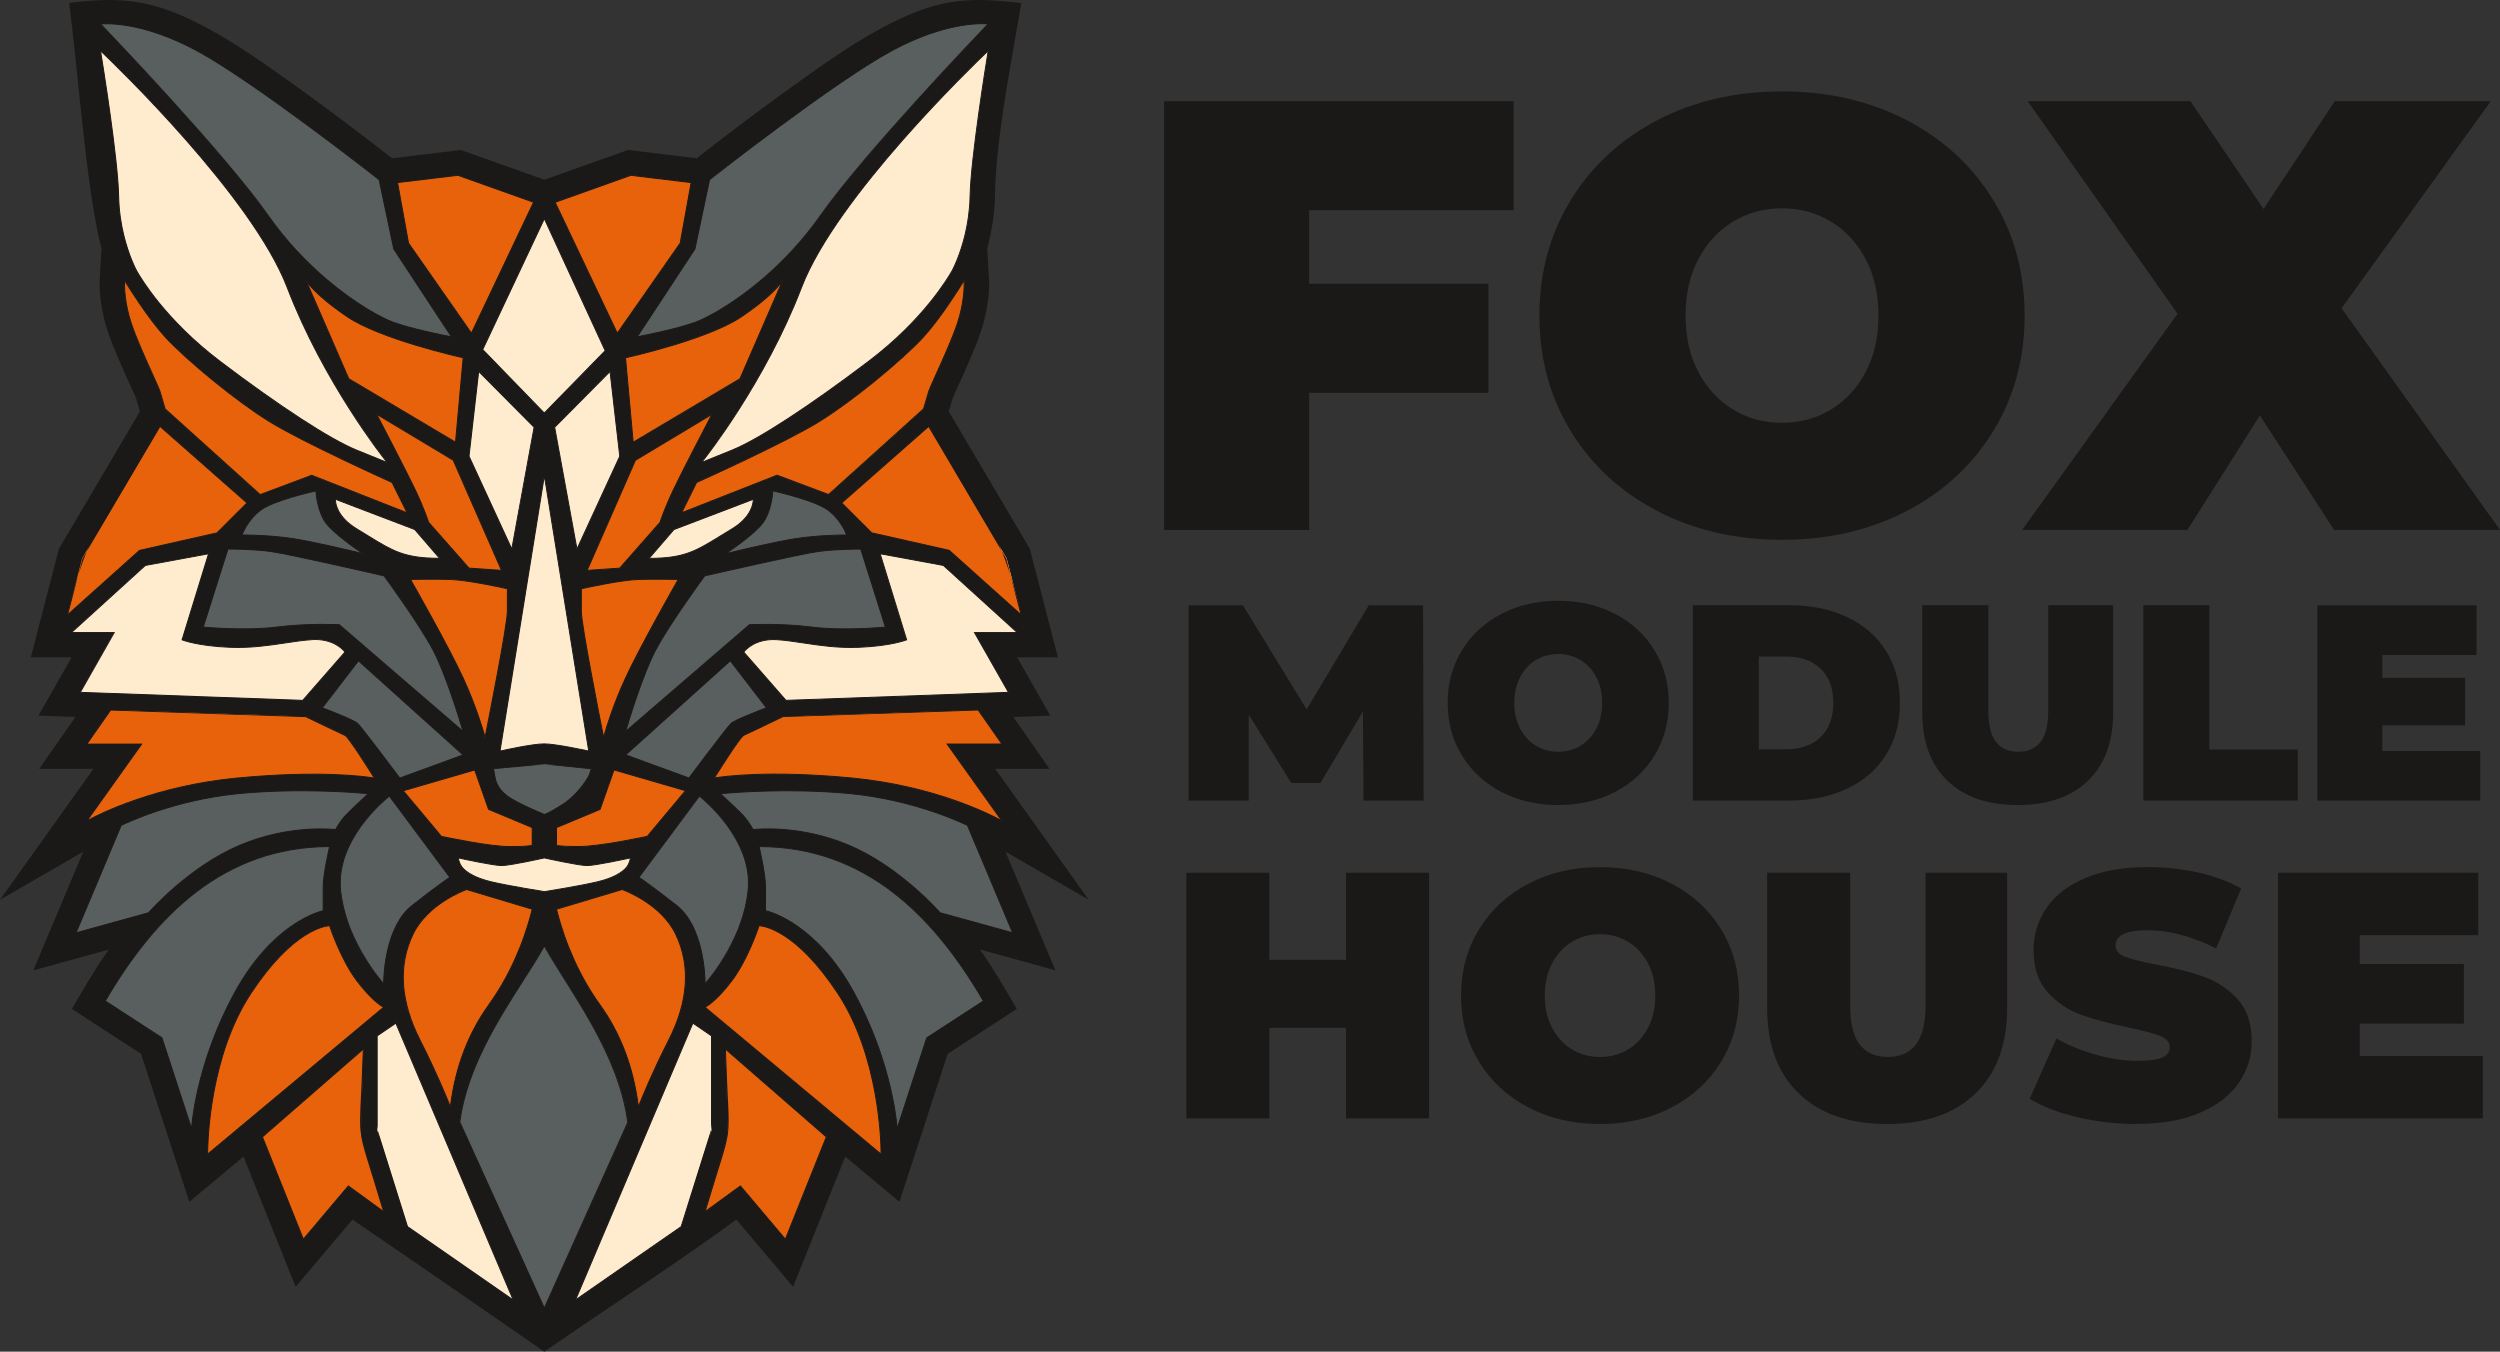 <svg width="209" height="113" viewBox="0 0 209 113" fill="none" xmlns="http://www.w3.org/2000/svg">
    <rect x="0" y="0" width="209" height="113" fill="#333333" stroke="none"/>
    <g clip-path="url(#clip0_148_686)">
        <path fill-rule="evenodd" clip-rule="evenodd" d="M29.461 101.96L24.714 107.578L20.357 96.691L15.826 100.473L11.792 88.102L6.012 84.346C6.999 82.65 7.957 80.987 9.095 79.38L2.785 81.124L6.96 71.202L0 75.223L7.813 64.273H3.276L6.306 59.94L3.214 59.829L5.986 54.955H2.576L3.181 52.617L4.927 45.877L11.7 34.397C11.595 34.041 11.491 33.689 11.389 33.334C11.252 32.968 11.053 32.571 10.893 32.215C10.572 31.511 10.255 30.81 9.951 30.102C9.605 29.297 9.258 28.469 8.987 27.634C8.568 26.362 8.258 24.67 8.336 23.317L8.483 20.757C7.244 16.137 6.489 5.602 5.78 0.241C10.491 -0.342 13.067 0.052 17.434 2.407C19.843 3.704 22.266 5.426 24.492 7.02C27.287 9.022 30.069 11.106 32.776 13.232L38.52 12.537L45.509 15.025L52.498 12.537L58.242 13.232C60.949 11.106 63.731 9.022 66.526 7.02C68.756 5.426 71.175 3.704 73.584 2.407C78.046 0 80.583 -0.339 85.376 0.258C84.536 5.354 83.264 11.442 83.176 16.447C83.153 17.702 82.934 19.277 82.535 20.757L82.682 23.317C82.76 24.673 82.45 26.362 82.031 27.634C81.757 28.469 81.414 29.294 81.067 30.102C80.763 30.81 80.446 31.514 80.126 32.215C79.965 32.571 79.769 32.965 79.629 33.334C79.527 33.689 79.423 34.044 79.318 34.397L86.092 45.877L87.837 52.617L88.442 54.955H85.032L87.805 59.829L84.712 59.94L87.739 64.273H83.202L91.015 75.223L84.058 71.199L88.233 81.121L81.924 79.377C83.058 80.984 84.016 82.647 85.006 84.343L79.227 88.099L75.192 100.473L70.662 96.691L66.304 107.578L61.56 101.96C55.993 106.009 51.413 108.908 45.506 113C40.164 109.293 34.842 105.615 29.464 101.96H29.461Z" fill="#1B1918"/>
        <path fill-rule="evenodd" clip-rule="evenodd" d="M45.509 109.348L52.489 93.828C51.711 87.939 47.529 82.719 45.509 79.083C43.489 82.719 39.223 87.913 38.441 93.802L45.509 109.348Z" fill="#ECECED"/>
        <path fill-rule="evenodd" clip-rule="evenodd" d="M52.525 93.844L45.509 109.446C43.136 104.235 40.749 99.025 38.399 93.808V93.795C38.994 89.318 41.596 85.242 43.701 81.946C44.368 80.903 44.986 79.937 45.47 79.064L45.506 78.998L45.542 79.064C46.013 79.908 46.598 80.837 47.229 81.841C49.321 85.161 51.926 89.295 52.525 93.824V93.837L52.521 93.847L52.525 93.844ZM45.509 109.25L52.446 93.821C51.845 89.315 49.249 85.197 47.163 81.884C46.545 80.903 45.973 79.993 45.509 79.168C45.029 80.025 44.424 80.971 43.773 81.992C41.675 85.275 39.079 89.341 38.484 93.795L45.509 109.25Z" fill="#1B1918"/>
        <path fill-rule="evenodd" clip-rule="evenodd" d="M44.607 16.91L39.409 27.852L34.155 20.323L33.237 15.263L38.281 14.653L44.607 16.91Z" fill="#ECECED"/>
        <path fill-rule="evenodd" clip-rule="evenodd" d="M39.406 27.771L44.551 16.932L38.278 14.696L33.286 15.299L34.194 20.307L39.406 27.771ZM44.646 16.926L39.419 27.934C37.653 25.404 35.878 22.873 34.116 20.34C33.796 18.641 33.498 16.932 33.191 15.227C34.888 15.018 36.591 14.8 38.287 14.611C40.416 15.351 42.544 16.124 44.666 16.884L44.646 16.923V16.926Z" fill="#1B1918"/>
        <path fill-rule="evenodd" clip-rule="evenodd" d="M46.408 16.91L51.606 27.852L56.863 20.323L57.778 15.263L52.737 14.653L46.408 16.91Z" fill="#ECECED"/>
        <path fill-rule="evenodd" clip-rule="evenodd" d="M51.57 27.872L46.356 16.887C48.474 16.127 50.606 15.345 52.734 14.614C54.431 14.803 56.134 15.022 57.831 15.23C57.52 16.932 57.206 18.638 56.905 20.343C55.12 22.857 53.365 25.407 51.603 27.937L51.573 27.872H51.57ZM46.467 16.936L51.613 27.774L56.824 20.31L57.732 15.302L52.74 14.699L46.467 16.936Z" fill="#1B1918"/>
        <path fill-rule="evenodd" clip-rule="evenodd" d="M38.723 29.91C38.723 29.91 31.877 28.4 29.033 26.48C26.192 24.559 25.578 23.431 25.578 23.431L29.154 31.661L38.079 36.962L38.719 29.906L38.723 29.91Z" fill="#ECECED"/>
        <path fill-rule="evenodd" clip-rule="evenodd" d="M29.059 26.447C31.893 28.364 38.713 29.867 38.732 29.87L38.768 29.88C38.546 32.264 38.33 34.651 38.118 37.034C35.12 35.254 32.129 33.464 29.128 31.69C27.814 28.674 26.506 25.658 25.198 22.642L25.62 23.411C25.62 23.411 26.228 24.53 29.062 26.444L29.059 26.447ZM38.68 29.942C38.157 29.825 31.75 28.364 29.013 26.515C27.049 25.188 26.146 24.236 25.774 23.773L29.19 31.634L38.046 36.9L38.677 29.942H38.68Z" fill="#1B1918"/>
        <path fill-rule="evenodd" clip-rule="evenodd" d="M52.292 29.91C52.292 29.91 59.138 28.4 61.982 26.48C64.826 24.559 65.438 23.431 65.438 23.431L61.861 31.661L52.937 36.962L52.296 29.906L52.292 29.91Z" fill="#ECECED"/>
        <path fill-rule="evenodd" clip-rule="evenodd" d="M62.005 26.515C59.269 28.364 52.861 29.825 52.338 29.942L52.969 36.9L61.829 31.634L65.245 23.773C64.872 24.236 63.97 25.188 62.005 26.515ZM52.286 29.87C52.306 29.867 59.125 28.364 61.959 26.447C64.794 24.53 65.398 23.415 65.402 23.415L65.823 22.645C64.513 25.658 63.185 28.671 61.894 31.693C58.886 33.451 55.895 35.257 52.904 37.037C52.685 34.654 52.469 32.267 52.253 29.884L52.289 29.874L52.286 29.87Z" fill="#1B1918"/>
        <path fill-rule="evenodd" clip-rule="evenodd" d="M37.745 28.159L32.916 20.812L31.694 15.022C31.694 15.022 21.301 6.854 16.444 4.232C11.586 1.611 8.405 2.009 8.405 2.009C8.405 2.009 18.647 12.648 22.436 18.041C26.225 23.434 31.207 26.333 32.871 26.942C34.538 27.552 37.742 28.162 37.742 28.162L37.745 28.159Z" fill="#585F5E"/>
        <path fill-rule="evenodd" clip-rule="evenodd" d="M32.952 20.796L37.83 28.217L37.735 28.201C37.735 28.201 34.525 27.591 32.854 26.982C31.854 26.616 29.654 25.423 27.238 23.362C25.626 21.99 23.916 20.229 22.4 18.067C18.614 12.671 8.405 2.064 8.375 2.031L8.316 1.973L8.398 1.963C8.398 1.963 11.589 1.565 16.46 4.193C21.324 6.818 31.687 14.966 31.717 14.986L31.73 14.996L32.952 20.793V20.796ZM37.657 28.1L32.877 20.829L31.658 15.044C31.279 14.748 21.197 6.841 16.424 4.268C12.027 1.898 9.023 1.999 8.493 2.038C9.317 2.899 18.836 12.847 22.468 18.018C23.982 20.173 25.685 21.928 27.294 23.297C29.703 25.351 31.89 26.538 32.887 26.903C34.381 27.451 37.117 27.996 37.657 28.103V28.1Z" fill="#1B1918"/>
        <path fill-rule="evenodd" clip-rule="evenodd" d="M53.273 28.159L58.102 20.812L59.325 15.022C59.325 15.022 69.717 6.854 74.575 4.232C79.433 1.611 82.614 2.009 82.614 2.009C82.614 2.009 72.371 12.648 68.583 18.041C64.794 23.434 59.812 26.333 58.148 26.942C56.48 27.552 53.277 28.162 53.277 28.162L53.273 28.159Z" fill="#585F5E"/>
        <path fill-rule="evenodd" clip-rule="evenodd" d="M58.134 20.832L53.358 28.097C53.897 27.992 56.634 27.445 58.128 26.897C59.125 26.532 61.312 25.345 63.721 23.291C65.326 21.921 67.033 20.164 68.546 18.012C72.178 12.844 81.698 2.892 82.522 2.031C81.992 1.992 78.988 1.888 74.591 4.262C69.818 6.834 59.736 14.741 59.357 15.038L58.137 20.822V20.829L58.134 20.832ZM53.237 28.133L58.062 20.793L59.285 14.996L59.298 14.986C59.327 14.963 69.694 6.815 74.555 4.193C79.426 1.565 82.607 1.963 82.616 1.963L82.698 1.973L82.643 2.031C82.613 2.061 72.404 12.668 68.615 18.061C67.098 20.222 65.385 21.983 63.777 23.356C61.361 25.416 59.161 26.61 58.16 26.975C56.493 27.588 53.289 28.195 53.279 28.195L53.188 28.211L53.24 28.129L53.237 28.133Z" fill="#1B1918"/>
        <path fill-rule="evenodd" clip-rule="evenodd" d="M32.151 38.387C32.151 38.387 27.055 31.983 24.008 24.031C20.961 16.075 8.405 4.245 8.405 4.245C8.405 4.245 9.86 13.052 9.922 16.407C9.984 19.759 11.236 22.322 11.452 22.687C11.664 23.053 13.701 26.646 18.389 30.2C23.076 33.754 27.454 36.662 29.804 37.624C32.155 38.583 32.37 38.661 32.37 38.661L32.155 38.387H32.151Z" fill="#ECECED"/>
        <path fill-rule="evenodd" clip-rule="evenodd" d="M24.047 24.015C27.091 31.961 32.168 38.345 32.184 38.361L32.485 38.743L32.354 38.7C32.354 38.7 32.135 38.622 29.785 37.663C28.644 37.197 27.026 36.271 25.126 35.039C23.112 33.728 20.778 32.068 18.362 30.236C13.763 26.75 11.713 23.225 11.429 22.739L11.412 22.713C11.275 22.479 10.713 21.347 10.307 19.684C10.079 18.742 9.899 17.63 9.876 16.411C9.814 13.062 8.366 4.281 8.359 4.255L8.339 4.134L8.428 4.216C8.464 4.249 20.994 16.052 24.041 24.015H24.047ZM32.119 38.413C32.102 38.394 27.019 32.003 23.969 24.044C21.073 16.476 9.585 5.426 8.464 4.359C8.637 5.419 9.902 13.277 9.961 16.407C9.984 17.617 10.16 18.726 10.389 19.662C10.791 21.311 11.347 22.433 11.484 22.668L11.501 22.694C11.782 23.18 13.828 26.691 18.411 30.167C20.824 31.996 23.158 33.656 25.172 34.967C27.068 36.199 28.68 37.122 29.817 37.588C31.396 38.234 32.014 38.479 32.246 38.573L32.122 38.417L32.119 38.413Z" fill="#1B1918"/>
        <path fill-rule="evenodd" clip-rule="evenodd" d="M58.863 38.387C58.863 38.387 63.96 31.983 67.007 24.031C70.053 16.078 82.61 4.249 82.61 4.249C82.61 4.249 81.155 13.056 81.093 16.411C81.031 19.763 79.779 22.326 79.563 22.691C79.351 23.056 77.314 26.649 72.626 30.203C67.938 33.757 63.561 36.666 61.211 37.627C58.86 38.586 58.641 38.664 58.641 38.664L58.857 38.391L58.863 38.387Z" fill="#ECECED"/>
        <path fill-rule="evenodd" clip-rule="evenodd" d="M67.046 24.044C63.996 32.003 58.912 38.394 58.896 38.413L58.772 38.57C59.004 38.479 59.618 38.231 61.201 37.585C62.338 37.122 63.95 36.199 65.846 34.964C67.86 33.653 70.191 31.993 72.603 30.164C77.19 26.688 79.233 23.177 79.517 22.691L79.534 22.665C79.668 22.433 80.227 21.308 80.629 19.658C80.855 18.719 81.034 17.614 81.057 16.404C81.116 13.274 82.381 5.413 82.555 4.356C81.436 5.422 69.946 16.476 67.049 24.041L67.046 24.044ZM58.834 38.361C58.847 38.345 63.924 31.961 66.971 24.015C70.021 16.055 82.551 4.252 82.587 4.216L82.675 4.134L82.656 4.255C82.649 4.281 81.201 13.062 81.139 16.411C81.116 17.627 80.94 18.739 80.707 19.684C80.302 21.344 79.74 22.479 79.603 22.713L79.586 22.739C79.302 23.225 77.252 26.75 72.652 30.236C70.237 32.068 67.902 33.728 65.889 35.039C63.989 36.274 62.371 37.197 61.23 37.663C58.88 38.625 58.661 38.7 58.661 38.7L58.533 38.743L58.834 38.361Z" fill="#1B1918"/>
        <path fill-rule="evenodd" clip-rule="evenodd" d="M34.035 42.867L32.782 40.337C32.782 40.337 25.388 37.014 22.482 35.215C19.579 33.415 15.424 29.939 13.802 28.159C12.184 26.378 10.409 23.434 10.409 23.434C10.409 23.434 10.317 25.035 10.958 26.988C11.599 28.938 13.25 32.287 13.371 32.72C13.495 33.154 13.799 34.184 13.799 34.184L21.746 41.348L26.055 39.731L34.031 42.871L34.035 42.867Z" fill="#ECECED"/>
        <path fill-rule="evenodd" clip-rule="evenodd" d="M32.819 40.321L34.12 42.946L26.058 39.773L21.74 41.39C19.079 38.997 16.427 36.597 13.766 34.204V34.191C13.766 34.191 13.459 33.16 13.335 32.727C13.292 32.577 13.054 32.052 12.74 31.357C12.168 30.092 11.334 28.256 10.922 26.998C10.278 25.042 10.37 23.434 10.37 23.431L10.376 23.297L10.445 23.411C10.445 23.411 12.217 26.352 13.832 28.129C14.678 29.062 16.221 30.457 17.915 31.837C19.454 33.089 21.122 34.325 22.501 35.182C25.404 36.979 32.776 40.291 32.796 40.301L32.809 40.308L32.815 40.321H32.819ZM33.95 42.792L32.75 40.37C32.416 40.22 25.3 37.011 22.459 35.254C21.076 34.396 19.405 33.157 17.863 31.905C16.166 30.526 14.62 29.124 13.77 28.191C12.338 26.616 10.791 24.142 10.445 23.578C10.438 24.001 10.468 25.371 10.997 26.978C11.409 28.234 12.24 30.066 12.812 31.328C13.129 32.029 13.367 32.554 13.413 32.711C13.528 33.118 13.806 34.051 13.838 34.161L21.756 41.302L26.055 39.688L33.947 42.796L33.95 42.792Z" fill="#1B1918"/>
        <path fill-rule="evenodd" clip-rule="evenodd" d="M56.98 42.867L58.233 40.337C58.233 40.337 65.627 37.014 68.534 35.215C71.436 33.415 75.591 29.939 77.213 28.159C78.831 26.378 80.606 23.434 80.606 23.434C80.606 23.434 80.698 25.035 80.057 26.988C79.416 28.938 77.765 32.287 77.644 32.72C77.52 33.154 77.216 34.184 77.216 34.184L69.269 41.348L64.96 39.731L56.984 42.871L56.98 42.867Z" fill="#ECECED"/>
        <path fill-rule="evenodd" clip-rule="evenodd" d="M58.265 40.367L57.066 42.789L64.96 39.682L69.259 41.296L77.177 34.155C77.21 34.044 77.488 33.112 77.602 32.704C77.648 32.547 77.883 32.023 78.2 31.322C78.772 30.06 79.603 28.227 80.015 26.972C80.544 25.364 80.574 23.998 80.567 23.571C80.221 24.135 78.674 26.61 77.242 28.185C76.392 29.121 74.846 30.519 73.15 31.899C71.606 33.154 69.939 34.393 68.553 35.247C65.712 37.008 58.595 40.213 58.262 40.363L58.265 40.367ZM56.944 42.848L58.206 40.304L58.219 40.298C58.242 40.288 65.614 36.975 68.514 35.179C69.893 34.325 71.561 33.089 73.1 31.833C74.794 30.454 76.337 29.059 77.183 28.126C78.802 26.349 80.567 23.415 80.57 23.408L80.639 23.294L80.645 23.427C80.645 23.427 80.737 25.035 80.093 26.995C79.678 28.253 78.847 30.089 78.275 31.351C77.958 32.049 77.723 32.574 77.68 32.724C77.556 33.154 77.252 34.184 77.252 34.188V34.201C74.578 36.574 71.927 38.99 69.276 41.387L64.957 39.77L56.895 42.942L56.941 42.848H56.944Z" fill="#1B1918"/>
        <path fill-rule="evenodd" clip-rule="evenodd" d="M13.374 35.642L6.865 46.679L5.643 51.4L11.664 46.007L18.144 44.543L20.648 42.046L13.374 35.642Z" fill="#ECECED"/>
        <path fill-rule="evenodd" clip-rule="evenodd" d="M6.829 46.656L13.364 35.58C15.813 37.732 18.261 39.884 20.707 42.042C19.857 42.887 19.003 43.728 18.16 44.579L11.681 46.043L5.567 51.521C5.754 50.797 6.636 46.995 6.826 46.656H6.829ZM13.384 35.704L6.901 46.692L5.714 51.283L11.641 45.971L18.117 44.507L20.586 42.046L13.384 35.707V35.704Z" fill="#1B1918"/>
        <path fill-rule="evenodd" clip-rule="evenodd" d="M77.641 35.642L84.153 46.679L85.376 51.4L79.354 46.007L72.875 44.543L70.367 42.046L77.641 35.642Z" fill="#ECECED"/>
        <path fill-rule="evenodd" clip-rule="evenodd" d="M84.114 46.692L77.631 35.704L70.426 42.042L72.894 44.504L79.37 45.968L85.297 51.28L84.11 46.689L84.114 46.692ZM77.677 35.622C82.574 43.924 83.404 43.64 85.447 51.524L79.334 46.047L72.855 44.582L70.311 42.046C72.754 39.887 75.202 37.729 77.654 35.583L77.677 35.626V35.622Z" fill="#1B1918"/>
        <path fill-rule="evenodd" clip-rule="evenodd" d="M36.754 46.679L34.675 44.269L28.042 41.739C28.042 41.739 27.951 43.079 29.814 44.208C32.629 45.91 33.43 46.676 36.751 46.676L36.754 46.679Z" fill="#ECECED"/>
        <path fill-rule="evenodd" clip-rule="evenodd" d="M34.708 44.243L36.843 46.718H36.755C33.809 46.718 32.838 46.118 30.707 44.801C30.422 44.625 30.118 44.439 29.795 44.243C27.912 43.102 28.003 41.739 28.003 41.736V41.681C30.236 42.528 32.475 43.373 34.698 44.233L34.705 44.24L34.708 44.243ZM36.663 46.637L34.649 44.302L28.082 41.798C28.088 42.062 28.216 43.193 29.834 44.172C30.171 44.374 30.468 44.56 30.743 44.729C32.841 46.024 33.809 46.62 36.66 46.633L36.663 46.637Z" fill="#1B1918"/>
        <path fill-rule="evenodd" clip-rule="evenodd" d="M54.26 46.679L56.339 44.269L62.972 41.739C62.972 41.739 63.064 43.079 61.201 44.208C58.386 45.91 57.585 46.676 54.264 46.676L54.26 46.679Z" fill="#ECECED"/>
        <path fill-rule="evenodd" clip-rule="evenodd" d="M56.366 44.302L54.352 46.637C57.203 46.624 58.17 46.027 60.269 44.732C60.547 44.563 60.844 44.377 61.181 44.175C62.799 43.197 62.927 42.062 62.933 41.801L56.366 44.305V44.302ZM54.231 46.65L56.317 44.233C58.536 43.366 60.779 42.525 63.012 41.681V41.736C63.012 41.736 63.106 43.102 61.224 44.243C60.903 44.436 60.599 44.625 60.311 44.801C58.18 46.118 57.206 46.718 54.264 46.718H54.175L54.234 46.65H54.231Z" fill="#1B1918"/>
        <path fill-rule="evenodd" clip-rule="evenodd" d="M30.367 46.297C30.367 46.297 27.983 44.726 27.235 43.705C26.486 42.685 26.408 41.038 26.408 41.038C26.408 41.038 22.877 41.814 21.762 42.669C20.648 43.523 20.232 44.726 20.232 44.726C20.232 44.726 22.416 44.71 24.495 45.029C26.575 45.349 30.363 46.294 30.363 46.294L30.367 46.297Z" fill="#585F5E"/>
        <path fill-rule="evenodd" clip-rule="evenodd" d="M27.267 43.679C28.013 44.697 30.383 46.255 30.389 46.262L30.589 46.392L30.357 46.337C30.357 46.337 26.568 45.391 24.492 45.072C22.416 44.752 20.242 44.768 20.236 44.768H20.177L20.196 44.716C20.196 44.716 20.611 43.5 21.736 42.639C22.857 41.782 26.388 41.002 26.398 41.002L26.444 40.992V41.041C26.444 41.041 26.522 42.675 27.264 43.686L27.267 43.679ZM30.154 46.2C29.572 45.805 27.826 44.579 27.202 43.728C26.522 42.802 26.391 41.367 26.372 41.087C25.953 41.182 22.825 41.906 21.788 42.698C20.821 43.438 20.389 44.439 20.294 44.684C20.654 44.684 22.622 44.7 24.505 44.99C26.287 45.264 29.311 45.994 30.154 46.2Z" fill="#1B1918"/>
        <path fill-rule="evenodd" clip-rule="evenodd" d="M60.648 46.297C60.648 46.297 63.032 44.726 63.78 43.705C64.529 42.685 64.607 41.038 64.607 41.038C64.607 41.038 68.138 41.814 69.253 42.669C70.368 43.523 70.779 44.726 70.779 44.726C70.779 44.726 68.596 44.71 66.516 45.029C64.437 45.349 60.648 46.294 60.648 46.294V46.297Z" fill="#585F5E"/>
        <path fill-rule="evenodd" clip-rule="evenodd" d="M63.816 43.728C63.191 44.579 61.446 45.805 60.864 46.2C61.707 45.994 64.731 45.264 66.513 44.99C68.396 44.7 70.361 44.684 70.723 44.684C70.629 44.442 70.197 43.438 69.23 42.698C68.196 41.906 65.065 41.178 64.646 41.087C64.627 41.364 64.496 42.799 63.816 43.728ZM60.629 46.262C60.629 46.262 63.005 44.697 63.751 43.679C64.493 42.669 64.568 41.038 64.568 41.035V40.986L64.617 40.996C64.627 40.996 68.157 41.775 69.278 42.633C70.403 43.493 70.818 44.706 70.818 44.71L70.838 44.762H70.779C70.779 44.762 68.599 44.745 66.523 45.065C64.447 45.385 60.668 46.327 60.658 46.33L60.426 46.386L60.625 46.255L60.629 46.262Z" fill="#1B1918"/>
        <path fill-rule="evenodd" clip-rule="evenodd" d="M17.438 46.297L12.151 47.273L5.976 52.881H9.552L6.712 57.879L25.309 58.548L28.84 54.508C28.84 54.508 28.016 53.35 26.075 53.471C24.133 53.592 21.995 54.218 19.242 54.11C16.489 54.002 15.224 53.487 15.224 53.487L17.441 46.294L17.438 46.297Z" fill="#ECECED"/>
        <path fill-rule="evenodd" clip-rule="evenodd" d="M12.145 47.233L17.5 46.245L15.277 53.468C15.499 53.549 16.764 53.98 19.249 54.074C20.991 54.143 22.492 53.914 23.848 53.709C24.63 53.592 25.365 53.481 26.075 53.435C28.036 53.311 28.873 54.485 28.876 54.488L28.896 54.514C27.703 55.867 26.516 57.23 25.332 58.593C19.105 58.388 12.874 58.147 6.65 57.918L9.49 52.923H5.881C7.967 51.029 10.046 49.121 12.142 47.237H12.152L12.145 47.233ZM17.382 46.35L12.174 47.312L6.087 52.842H9.628L6.787 57.843L25.297 58.512L28.794 54.511C28.66 54.342 27.83 53.406 26.084 53.517C25.378 53.559 24.646 53.673 23.865 53.79C22.505 53.996 21.001 54.224 19.249 54.156C16.49 54.048 15.221 53.53 15.215 53.526L15.179 53.513L17.385 46.346L17.382 46.35Z" fill="#1B1918"/>
        <path fill-rule="evenodd" clip-rule="evenodd" d="M73.577 46.297L78.864 47.273L85.039 52.881H81.463L84.303 57.879L65.705 58.548L62.175 54.508C62.175 54.508 62.999 53.35 64.941 53.471C66.882 53.592 69.02 54.218 71.77 54.11C74.519 54.002 75.787 53.487 75.787 53.487L73.571 46.294L73.577 46.297Z" fill="#ECECED"/>
        <path fill-rule="evenodd" clip-rule="evenodd" d="M78.844 47.308L73.636 46.346L75.843 53.513L75.807 53.526C75.807 53.526 74.532 54.048 71.773 54.156C70.021 54.224 68.517 53.996 67.157 53.79C66.376 53.673 65.644 53.559 64.937 53.517C63.188 53.406 62.361 54.342 62.227 54.511L65.725 58.512L84.235 57.843L81.391 52.842H84.931L78.844 47.312V47.308ZM73.584 46.255L78.883 47.233C80.969 49.131 83.058 51.025 85.144 52.92H81.531L84.372 57.915C78.145 58.143 71.917 58.381 65.689 58.59C64.499 57.234 63.316 55.871 62.126 54.511L62.146 54.485C62.146 54.485 62.983 53.308 64.947 53.432C65.657 53.477 66.392 53.588 67.174 53.706C68.53 53.911 70.031 54.139 71.776 54.071C74.261 53.976 75.526 53.546 75.745 53.464L73.519 46.242L73.584 46.255Z" fill="#1B1918"/>
        <path fill-rule="evenodd" clip-rule="evenodd" d="M38.709 61.143C38.709 61.143 37.395 56.601 36.202 54.345C35.012 52.088 32.109 48.14 32.109 48.14C32.109 48.14 24.178 46.311 22.603 46.099C21.03 45.883 19.059 45.9 19.059 45.9L16.996 52.424C16.996 52.424 20.465 52.76 23.139 52.424C25.813 52.088 28.366 52.225 28.366 52.225L38.713 61.143H38.709Z" fill="#585F5E"/>
        <path fill-rule="evenodd" clip-rule="evenodd" d="M36.238 54.325C37.431 56.585 38.742 61.117 38.748 61.13L38.784 61.261L28.346 52.264C28.147 52.255 25.701 52.141 23.142 52.463C20.464 52.799 16.999 52.463 16.989 52.463L16.937 52.457C17.63 50.256 18.326 48.055 19.026 45.857H19.055C19.055 45.857 21.03 45.841 22.606 46.056C24.181 46.271 32.093 48.094 32.115 48.101H32.129L32.138 48.117C32.148 48.127 35.044 52.066 36.238 54.325ZM38.631 61.019C38.405 60.26 37.238 56.389 36.166 54.364C35.012 52.18 32.259 48.42 32.083 48.179C31.72 48.094 24.132 46.35 22.596 46.141C21.138 45.942 19.34 45.942 19.085 45.942L17.045 52.388C17.476 52.428 20.644 52.695 23.129 52.382C25.806 52.046 28.356 52.183 28.363 52.183H28.376L38.627 61.019H38.631Z" fill="#1B1918"/>
        <path fill-rule="evenodd" clip-rule="evenodd" d="M52.306 61.143C52.306 61.143 53.62 56.601 54.813 54.345C56.003 52.088 58.909 48.14 58.909 48.14C58.909 48.14 66.84 46.311 68.412 46.099C69.985 45.883 71.956 45.9 71.956 45.9L74.019 52.424C74.019 52.424 70.55 52.76 67.876 52.424C65.202 52.088 62.649 52.225 62.649 52.225L52.306 61.143Z" fill="#585F5E"/>
        <path fill-rule="evenodd" clip-rule="evenodd" d="M54.849 54.364C53.777 56.392 52.609 60.26 52.384 61.019L62.636 52.186H62.649C62.649 52.186 65.205 52.046 67.883 52.385C70.367 52.698 73.535 52.428 73.967 52.392L71.927 45.945C71.675 45.945 69.877 45.945 68.419 46.144C66.882 46.353 59.295 48.097 58.932 48.182C58.755 48.423 56.003 52.186 54.849 54.368V54.364ZM52.266 61.13C52.266 61.13 53.581 56.585 54.774 54.325C55.967 52.066 58.863 48.127 58.873 48.117L58.883 48.104H58.896C58.919 48.094 66.827 46.271 68.406 46.056C69.981 45.841 71.95 45.857 71.956 45.857H71.986C72.675 48.058 73.375 50.259 74.074 52.457L74.022 52.463C74.022 52.463 70.55 52.799 67.87 52.463C65.307 52.141 62.865 52.255 62.665 52.264L52.227 61.261L52.263 61.13H52.266Z" fill="#1B1918"/>
        <path fill-rule="evenodd" clip-rule="evenodd" d="M38.709 63.106L29.968 55.241L26.944 59.174C26.944 59.174 29.556 60.149 29.909 60.484C30.259 60.82 33.423 65.043 33.423 65.043L38.713 63.106H38.709Z" fill="#585F5E"/>
        <path fill-rule="evenodd" clip-rule="evenodd" d="M29.994 55.212L38.785 63.122C36.993 63.781 35.199 64.44 33.404 65.092L33.384 65.069C33.384 65.069 30.223 60.85 29.873 60.517C29.527 60.188 26.931 59.219 26.924 59.216L26.872 59.197C27.899 57.86 28.928 56.52 29.958 55.186L29.991 55.215L29.994 55.212ZM38.631 63.093L29.971 55.303L27.006 59.157C27.375 59.298 29.605 60.145 29.932 60.458C30.269 60.781 33.178 64.655 33.433 64.997L38.631 63.096V63.093Z" fill="#1B1918"/>
        <path fill-rule="evenodd" clip-rule="evenodd" d="M52.306 63.106L61.047 55.241L64.071 59.174C64.071 59.174 61.459 60.149 61.106 60.484C60.756 60.82 57.592 65.043 57.592 65.043L52.306 63.106Z" fill="#585F5E"/>
        <path fill-rule="evenodd" clip-rule="evenodd" d="M61.044 55.303L52.387 63.093L57.582 64.994C57.84 64.651 60.743 60.778 61.083 60.455C61.41 60.142 63.643 59.294 64.009 59.154L61.044 55.3V55.303ZM52.283 63.077L61.057 55.183C62.087 56.52 63.113 57.856 64.143 59.193L64.091 59.213C64.091 59.213 61.485 60.184 61.139 60.514C60.789 60.846 57.638 65.056 57.628 65.066L57.611 65.088C55.817 64.44 54.022 63.778 52.23 63.119L52.283 63.073V63.077Z" fill="#1B1918"/>
        <path fill-rule="evenodd" clip-rule="evenodd" d="M31.299 65.043C31.299 65.043 29.161 61.613 28.84 61.476C28.517 61.339 25.555 59.904 25.555 59.904L9.248 59.356L7.264 62.2H11.847L7.264 68.623C7.264 68.623 12.184 65.773 19.795 65.043C27.405 64.309 31.302 65.043 31.302 65.043H31.299Z" fill="#ECECED"/>
        <path fill-rule="evenodd" clip-rule="evenodd" d="M28.853 61.44C29.186 61.583 31.324 65.013 31.331 65.023L31.38 65.102L31.288 65.085C31.288 65.085 27.398 64.355 19.794 65.085C12.194 65.816 7.296 68.652 7.28 68.662L7.117 68.753L11.762 62.242H7.179C7.859 61.267 8.539 60.292 9.222 59.317C14.662 59.5 20.121 59.731 25.558 59.865L25.564 59.871C25.564 59.871 28.523 61.3 28.85 61.44H28.853ZM31.213 64.987C30.896 64.482 29.105 61.636 28.82 61.515C28.513 61.384 25.705 60.028 25.541 59.95L9.268 59.402L7.339 62.164H11.925L7.401 68.506C8.297 68.023 12.952 65.662 19.788 65.007C26.748 64.338 30.595 64.89 31.216 64.991L31.213 64.987Z" fill="#1B1918"/>
        <path fill-rule="evenodd" clip-rule="evenodd" d="M59.72 65.043C59.72 65.043 61.858 61.613 62.178 61.476C62.499 61.339 65.464 59.904 65.464 59.904L81.77 59.356L83.754 62.2H79.171L83.754 68.623C83.754 68.623 78.835 65.773 71.224 65.043C63.614 64.309 59.717 65.043 59.717 65.043H59.72Z" fill="#ECECED"/>
        <path fill-rule="evenodd" clip-rule="evenodd" d="M62.195 61.515C61.91 61.636 60.119 64.485 59.802 64.987C60.423 64.886 64.271 64.335 71.231 65.004C78.066 65.659 82.725 68.02 83.617 68.502L79.093 62.16H83.679L81.751 59.399L65.477 59.947C65.314 60.025 62.505 61.381 62.198 61.512L62.195 61.515ZM59.684 65.023C59.684 65.023 61.829 61.583 62.162 61.44C62.489 61.3 65.438 59.875 65.448 59.871H65.454C70.894 59.728 76.35 59.5 81.79 59.317C82.47 60.292 83.153 61.267 83.833 62.242H79.25L83.895 68.753L83.732 68.662C83.732 68.662 78.818 65.816 71.218 65.085C63.614 64.355 59.733 65.085 59.723 65.085L59.632 65.102L59.681 65.023H59.684Z" fill="#1B1918"/>
        <path fill-rule="evenodd" clip-rule="evenodd" d="M10.134 69.004C10.134 69.004 14.322 66.901 19.883 66.354C25.443 65.806 30.795 66.354 30.795 66.354C30.795 66.354 29.115 67.893 28.732 68.349C28.35 68.806 28.059 69.353 28.059 69.353C28.059 69.353 24.27 68.864 20.004 70.68C15.741 72.493 12.426 76.305 12.426 76.305L6.358 77.981L10.134 69.004Z" fill="#585F5E"/>
        <path fill-rule="evenodd" clip-rule="evenodd" d="M19.886 66.393C14.508 66.921 10.428 68.903 10.163 69.034L6.427 77.919L12.399 76.269C12.576 76.07 15.825 72.415 19.987 70.645C24.054 68.913 27.683 69.272 28.032 69.311C28.094 69.2 28.359 68.727 28.696 68.323C29.036 67.919 30.376 66.676 30.693 66.383C29.971 66.314 25.025 65.884 19.883 66.393H19.886ZM10.114 68.969C10.114 68.969 14.309 66.862 19.879 66.311C25.447 65.763 30.782 66.311 30.798 66.311L30.89 66.321L30.821 66.383C30.821 66.383 29.144 67.919 28.761 68.375C28.382 68.828 28.094 69.373 28.094 69.373L28.081 69.399H28.052C28.052 69.399 24.273 68.91 20.02 70.72C15.763 72.529 12.465 76.321 12.455 76.331L12.448 76.341C10.399 76.918 8.343 77.476 6.29 78.043C7.558 75.02 8.83 71.998 10.101 68.975L10.114 68.969Z" fill="#1B1918"/>
        <path fill-rule="evenodd" clip-rule="evenodd" d="M80.884 69.004C80.884 69.004 76.697 66.901 71.132 66.354C65.572 65.806 60.22 66.354 60.22 66.354C60.22 66.354 61.904 67.893 62.283 68.349C62.666 68.806 62.956 69.353 62.956 69.353C62.956 69.353 66.745 68.864 71.011 70.68C75.274 72.493 78.589 76.305 78.589 76.305L84.657 77.981L80.881 69.004H80.884Z" fill="#585F5E"/>
        <path fill-rule="evenodd" clip-rule="evenodd" d="M71.136 66.311C76.706 66.859 80.888 68.962 80.901 68.969L80.914 68.975C82.166 72.001 83.454 75.024 84.725 78.043C82.672 77.476 80.613 76.921 78.567 76.341L78.56 76.331C78.56 76.331 75.252 72.529 70.995 70.72C66.742 68.91 62.973 69.396 62.963 69.396H62.934L62.921 69.373C62.921 69.373 62.633 68.828 62.254 68.375C61.874 67.922 60.201 66.386 60.194 66.383L60.126 66.321L60.217 66.311C60.217 66.311 65.569 65.763 71.136 66.311ZM80.852 69.034C80.587 68.903 76.507 66.924 71.129 66.393C65.987 65.884 61.041 66.314 60.318 66.383C60.636 66.673 61.979 67.915 62.316 68.323C62.653 68.727 62.917 69.2 62.979 69.311C63.329 69.272 66.958 68.913 71.025 70.645C75.186 72.415 78.436 76.07 78.612 76.269L84.585 77.919L80.848 69.034H80.852Z" fill="#1B1918"/>
        <path fill-rule="evenodd" clip-rule="evenodd" d="M27.555 70.772C27.555 70.772 27.035 72.996 27.019 74.094C27.003 75.19 27.019 76.135 27.019 76.135C27.019 76.135 22.923 76.944 19.621 82.98C16.319 89.015 16.015 94.349 16.015 94.349L13.541 86.758L8.804 83.677C12.978 76.517 18.725 70.769 27.555 70.769V70.772Z" fill="#585F5E"/>
        <path fill-rule="evenodd" clip-rule="evenodd" d="M26.977 74.094C26.99 73.09 27.424 71.15 27.5 70.814C23.119 70.827 19.5 72.259 16.457 74.577C13.41 76.898 10.938 80.107 8.856 83.671L13.573 86.736L15.989 94.144C16.084 93.11 16.656 88.317 19.585 82.963C22.727 77.215 26.584 76.197 26.977 76.106V74.094ZM27.591 70.781C27.591 70.781 27.071 73.002 27.058 74.094V76.168L27.026 76.175C27.026 76.175 22.949 76.977 19.657 82.996C16.362 89.021 16.058 94.333 16.055 94.349L16.041 94.564L13.505 86.785L8.748 83.694L8.768 83.661C10.86 80.078 13.341 76.846 16.407 74.508C19.477 72.171 23.129 70.729 27.552 70.729H27.604L27.591 70.778V70.781Z" fill="#1B1918"/>
        <path fill-rule="evenodd" clip-rule="evenodd" d="M63.463 70.772C63.463 70.772 63.983 72.996 63.999 74.094C64.015 75.19 63.999 76.135 63.999 76.135C63.999 76.135 68.095 76.944 71.394 82.98C74.695 89.015 74.999 94.349 74.999 94.349L77.474 86.758L82.211 83.677C78.037 76.517 72.29 70.769 63.463 70.769V70.772Z" fill="#585F5E"/>
        <path fill-rule="evenodd" clip-rule="evenodd" d="M63.957 74.098C63.94 73.005 63.424 70.791 63.424 70.785L63.411 70.736H63.463C67.889 70.736 71.541 72.177 74.607 74.515C77.674 76.85 80.158 80.081 82.247 83.668L82.267 83.7L77.51 86.791L74.973 94.571L74.96 94.356C74.96 94.356 74.656 89.028 71.358 83.002C68.066 76.983 64.002 76.181 63.989 76.181L63.957 76.175V74.101V74.098ZM63.515 70.814C63.59 71.15 64.025 73.09 64.038 74.094V76.106C64.431 76.194 68.288 77.215 71.43 82.963C74.359 88.32 74.931 93.11 75.026 94.144L77.442 86.736L82.159 83.671C80.08 80.107 77.608 76.898 74.558 74.577C71.515 72.259 67.896 70.827 63.515 70.814Z" fill="#1B1918"/>
        <path fill-rule="evenodd" clip-rule="evenodd" d="M27.555 77.391C27.555 77.391 28.484 80.224 29.857 82.024C31.233 83.821 32.073 84.202 32.073 84.202L17.356 96.488C17.356 96.488 17.271 88.64 20.991 83.015C24.711 77.391 27.552 77.391 27.552 77.391H27.555Z" fill="#ECECED"/>
        <path fill-rule="evenodd" clip-rule="evenodd" d="M29.824 82.05C28.523 80.348 27.624 77.736 27.526 77.433C27.215 77.45 24.522 77.759 21.03 83.038C17.539 88.314 17.405 95.533 17.398 96.4L31.998 84.212C31.789 84.095 31.001 83.589 29.824 82.05ZM27.591 77.381C27.591 77.381 28.517 80.211 29.89 82.001C31.259 83.791 32.086 84.166 32.09 84.17L32.148 84.196C27.209 88.33 22.259 92.448 17.317 96.576V96.488C17.317 96.465 17.232 88.627 20.962 82.993C24.695 77.352 27.546 77.352 27.555 77.352H27.585L27.595 77.381H27.591Z" fill="#1B1918"/>
        <path fill-rule="evenodd" clip-rule="evenodd" d="M63.463 77.391C63.463 77.391 62.535 80.224 61.162 82.024C59.785 83.821 58.945 84.202 58.945 84.202L73.659 96.488C73.659 96.488 73.745 88.64 70.024 83.015C66.304 77.391 63.463 77.391 63.463 77.391Z" fill="#ECECED"/>
        <path fill-rule="evenodd" clip-rule="evenodd" d="M61.126 81.998C62.499 80.205 63.42 77.384 63.424 77.378L63.434 77.348H63.463C63.463 77.348 66.323 77.348 70.057 82.993C73.784 88.627 73.699 96.465 73.699 96.488V96.576C68.752 92.455 63.803 88.333 58.867 84.196L58.925 84.17C58.925 84.17 59.756 83.791 61.126 82.001V81.998ZM63.489 77.433C63.388 77.736 62.489 80.348 61.188 82.05C60.011 83.589 59.223 84.095 59.014 84.212L73.614 96.4C73.61 95.533 73.473 88.311 69.982 83.038C66.49 77.759 63.797 77.453 63.486 77.433H63.489Z" fill="#1B1918"/>
        <path fill-rule="evenodd" clip-rule="evenodd" d="M30.373 87.698L21.939 95.047L25.358 103.596L29.118 99.146L32.073 101.294L30.157 94.832L30.373 87.698Z" fill="#ECECED"/>
        <path fill-rule="evenodd" clip-rule="evenodd" d="M21.909 95.014L30.416 87.606L30.2 94.825L32.148 101.395L29.127 99.198L25.348 103.671C24.194 100.792 23.034 97.913 21.89 95.031L21.909 95.011V95.014ZM30.327 87.792L21.985 95.057L25.371 103.518L29.111 99.09L31.998 101.19C29.569 92.99 30.066 96.534 30.327 87.792Z" fill="#1B1918"/>
        <path fill-rule="evenodd" clip-rule="evenodd" d="M60.645 87.698L69.079 95.047L65.657 103.596L61.897 99.146L58.945 101.294L60.858 94.832L60.645 87.698Z" fill="#ECECED"/>
        <path fill-rule="evenodd" clip-rule="evenodd" d="M69.031 95.057L60.688 87.792C60.953 96.534 61.449 92.99 59.017 101.19L61.904 99.09L65.644 103.518L69.031 95.057ZM60.671 87.668L69.129 95.034C67.971 97.913 66.817 100.792 65.67 103.675L61.891 99.201L58.87 101.399L60.819 94.829L60.603 87.61L60.671 87.671V87.668Z" fill="#1B1918"/>
        <path fill-rule="evenodd" clip-rule="evenodd" d="M33.093 85.536L31.534 86.602V94.467L34.071 102.543L42.9 108.67L33.093 85.536Z" fill="#ECECED"/>
        <path fill-rule="evenodd" clip-rule="evenodd" d="M31.511 86.569L33.109 85.474C36.391 93.25 39.697 101.017 42.992 108.787C40.01 106.72 36.999 104.666 34.031 102.573C30.896 92.807 31.488 96.55 31.488 86.582L31.504 86.569H31.511ZM33.073 85.598L31.573 86.625V94.463L34.103 102.52L42.805 108.559L33.07 85.598H33.073Z" fill="#1B1918"/>
        <path fill-rule="evenodd" clip-rule="evenodd" d="M57.925 85.536L59.485 86.602V94.467L56.948 102.543L48.115 108.67L57.925 85.536Z" fill="#ECECED"/>
        <path fill-rule="evenodd" clip-rule="evenodd" d="M59.442 86.622L57.942 85.594L48.206 108.556L56.909 102.517L59.439 94.46V86.622H59.442ZM57.948 85.5L59.524 86.579C59.524 96.863 60.132 92.491 56.981 102.569C54.002 104.653 51.008 106.714 48.02 108.784C51.312 101.011 54.607 93.241 57.903 85.471L57.942 85.5H57.948Z" fill="#1B1918"/>
        <path fill-rule="evenodd" clip-rule="evenodd" d="M44.489 76.008L39.004 74.362C39.004 74.362 35.764 75.49 34.512 78.128C33.26 80.766 33.489 83.755 35.107 86.941C36.725 90.124 37.644 92.53 37.644 92.53C38.056 89.217 39.138 86.38 40.883 83.964C42.469 81.77 43.757 78.979 44.489 76.008Z" fill="#ECECED"/>
        <path fill-rule="evenodd" clip-rule="evenodd" d="M39.017 74.326L44.542 75.982L44.532 76.018C44.169 77.492 43.669 78.92 43.064 80.254C42.446 81.613 41.72 82.875 40.919 83.987C40.05 85.19 39.344 86.501 38.804 87.923C38.265 89.344 37.892 90.88 37.686 92.533L37.667 92.696L37.608 92.543C37.608 92.543 36.693 90.136 35.074 86.954C34.257 85.35 33.793 83.795 33.695 82.308C33.597 80.834 33.852 79.425 34.479 78.108C35.738 75.457 38.987 74.326 38.997 74.323L39.007 74.316L39.02 74.323L39.017 74.326ZM44.444 76.038L39.007 74.407C38.791 74.486 35.754 75.617 34.551 78.147C33.93 79.451 33.675 80.847 33.773 82.308C33.874 83.785 34.335 85.33 35.146 86.925C36.532 89.647 37.402 91.799 37.627 92.37C37.837 90.772 38.206 89.285 38.729 87.9C39.272 86.472 39.978 85.154 40.854 83.945C41.652 82.839 42.377 81.581 42.992 80.224C43.59 78.907 44.084 77.495 44.447 76.041L44.444 76.038Z" fill="#1B1918"/>
        <path fill-rule="evenodd" clip-rule="evenodd" d="M46.526 76.008L52.011 74.362C52.011 74.362 55.251 75.49 56.503 78.128C57.755 80.766 57.526 83.755 55.908 86.941C54.29 90.124 53.371 92.53 53.371 92.53C52.959 89.217 51.877 86.38 50.132 83.964C48.546 81.77 47.258 78.979 46.526 76.008Z" fill="#ECECED"/>
        <path fill-rule="evenodd" clip-rule="evenodd" d="M52.011 74.407L46.575 76.038C46.938 77.492 47.431 78.904 48.029 80.221C48.644 81.577 49.367 82.836 50.164 83.941C51.04 85.151 51.746 86.468 52.289 87.897C52.812 89.279 53.182 90.766 53.391 92.367C53.616 91.796 54.486 89.644 55.872 86.922C56.683 85.327 57.144 83.782 57.242 82.305C57.343 80.844 57.085 79.451 56.464 78.144C55.261 75.614 52.224 74.482 52.008 74.404L52.011 74.407ZM46.516 75.972L52.015 74.323L52.028 74.329C52.028 74.329 55.284 75.464 56.542 78.115C57.17 79.432 57.425 80.841 57.327 82.314C57.229 83.801 56.761 85.36 55.947 86.961C54.329 90.143 53.414 92.54 53.414 92.549L53.355 92.703L53.335 92.54C53.129 90.886 52.757 89.354 52.217 87.929C51.678 86.507 50.975 85.197 50.102 83.993C49.301 82.882 48.572 81.62 47.958 80.26C47.353 78.927 46.853 77.498 46.49 76.025L46.48 75.989L46.519 75.976L46.516 75.972Z" fill="#1B1918"/>
        <path fill-rule="evenodd" clip-rule="evenodd" d="M32.547 66.552C32.547 66.552 28.072 70.005 28.467 74.362C28.866 78.721 32.073 82.249 32.073 82.249C32.073 82.249 32.014 77.616 34.459 75.695C36.905 73.775 37.608 73.348 37.608 73.348L32.55 66.552H32.547Z" fill="#585F5E"/>
        <path fill-rule="evenodd" clip-rule="evenodd" d="M28.428 74.365C28.029 69.986 32.511 66.526 32.524 66.517L32.557 66.49C34.257 68.783 35.96 71.072 37.666 73.357L37.63 73.38C37.63 73.38 36.931 73.804 34.486 75.725C32.057 77.632 32.115 82.233 32.115 82.246V82.353L32.047 82.272C32.037 82.262 28.83 78.734 28.431 74.362L28.428 74.365ZM32.541 66.608C32.135 66.931 28.134 70.234 28.51 74.358C28.869 78.327 31.563 81.597 32.034 82.141C32.044 81.434 32.191 77.427 34.433 75.663C36.568 73.987 37.376 73.449 37.549 73.338L32.541 66.608Z" fill="#1B1918"/>
        <path fill-rule="evenodd" clip-rule="evenodd" d="M58.468 66.552C58.468 66.552 62.947 70.005 62.548 74.362C62.152 78.721 58.945 82.249 58.945 82.249C58.945 82.249 59.004 77.616 56.559 75.695C54.114 73.775 53.411 73.348 53.411 73.348L58.468 66.552Z" fill="#585F5E"/>
        <path fill-rule="evenodd" clip-rule="evenodd" d="M62.508 74.358C62.884 70.237 58.88 66.931 58.477 66.608L53.469 73.338C53.642 73.449 54.45 73.987 56.585 75.663C58.827 77.423 58.978 81.434 58.984 82.141C59.455 81.597 62.145 78.327 62.508 74.358ZM58.494 66.52C58.494 66.52 62.989 69.986 62.59 74.368C62.191 78.741 58.984 82.269 58.974 82.278L58.903 82.36V82.252C58.903 82.252 58.961 77.639 56.532 75.731C54.09 73.811 53.391 73.387 53.388 73.387L53.352 73.364C55.051 71.075 56.758 68.786 58.461 66.497L58.494 66.523V66.52Z" fill="#1B1918"/>
        <path fill-rule="evenodd" clip-rule="evenodd" d="M45.509 18.282L40.357 29.225L45.502 34.53L50.593 29.316L45.509 18.282Z" fill="#ECECED"/>
        <path fill-rule="evenodd" clip-rule="evenodd" d="M40.318 29.209L45.509 18.188L50.642 29.326C48.925 31.077 47.206 32.831 45.499 34.589L40.305 29.235L40.318 29.209ZM45.509 18.38L40.406 29.218L45.503 34.471L50.547 29.31L45.509 18.38Z" fill="#1B1918"/>
        <path fill-rule="evenodd" clip-rule="evenodd" d="M40.02 31.054L39.209 38.143L42.786 45.9L44.649 35.717L40.02 31.054Z" fill="#ECECED"/>
        <path fill-rule="evenodd" clip-rule="evenodd" d="M39.17 38.136L39.991 30.963C41.56 32.541 43.126 34.122 44.695 35.7C44.051 39.141 43.433 42.587 42.802 46.03C41.589 43.402 40.364 40.777 39.167 38.143V38.133L39.17 38.136ZM40.05 31.142L39.252 38.133L42.77 45.763L44.607 35.73L40.053 31.142H40.05Z" fill="#1B1918"/>
        <path fill-rule="evenodd" clip-rule="evenodd" d="M50.998 31.054L51.808 38.143L48.232 45.9L46.369 35.717L50.998 31.054Z" fill="#ECECED"/>
        <path fill-rule="evenodd" clip-rule="evenodd" d="M51.766 38.136L50.965 31.145L46.411 35.733L48.249 45.766L51.766 38.136ZM51.037 31.051L51.848 38.149C50.629 40.774 49.422 43.405 48.213 46.037C47.582 42.593 46.948 39.15 46.323 35.707C47.886 34.122 49.458 32.544 51.028 30.969L51.037 31.054V31.051Z" fill="#1B1918"/>
        <path fill-rule="evenodd" clip-rule="evenodd" d="M44.489 69.187L40.844 67.661L39.68 64.371L33.708 66.109L36.898 69.921C36.898 69.921 40.801 70.775 42.645 70.775C44.489 70.775 44.489 70.622 44.489 70.622V69.19V69.187Z" fill="#ECECED"/>
        <path fill-rule="evenodd" clip-rule="evenodd" d="M40.877 67.632L44.532 69.161C44.532 69.396 44.565 70.495 44.532 70.632C44.532 70.632 44.525 70.814 42.649 70.814C40.772 70.814 36.905 69.963 36.892 69.96H36.879C35.79 68.678 34.715 67.377 33.639 66.086C35.663 65.499 37.686 64.909 39.707 64.319L40.874 67.632H40.877ZM44.45 69.213L40.812 67.694L39.658 64.42L33.783 66.129L36.925 69.882C37.176 69.934 40.87 70.733 42.649 70.733C44.29 70.733 44.437 70.635 44.45 70.615V69.216V69.213Z" fill="#1B1918"/>
        <path fill-rule="evenodd" clip-rule="evenodd" d="M46.526 69.187L50.171 67.661L51.331 64.371L57.304 66.109L54.113 69.921C54.113 69.921 50.21 70.775 48.366 70.775C46.523 70.775 46.523 70.622 46.523 70.622V69.19L46.526 69.187Z" fill="#ECECED"/>
        <path fill-rule="evenodd" clip-rule="evenodd" d="M50.187 67.7L46.565 69.213V70.612C46.578 70.632 46.725 70.729 48.366 70.729C50.145 70.729 53.839 69.934 54.09 69.878L57.232 66.125L51.357 64.417L50.203 67.691L50.187 67.697V67.7ZM46.509 69.151L50.141 67.632L51.308 64.322C53.329 64.912 55.355 65.503 57.379 66.086C56.3 67.377 55.221 68.669 54.139 69.953H54.126C54.126 69.953 50.22 70.811 48.373 70.811C46.526 70.811 46.49 70.628 46.49 70.628C46.454 70.491 46.49 69.392 46.49 69.158L46.513 69.148L46.509 69.151Z" fill="#1B1918"/>
        <path fill-rule="evenodd" clip-rule="evenodd" d="M41.929 47.68L37.895 38.475L31.491 34.634C31.491 34.634 33.842 39.131 34.669 40.852C35.493 42.574 35.829 43.666 35.829 43.666L39.206 47.497L41.926 47.68H41.929Z" fill="#ECECED"/>
        <path fill-rule="evenodd" clip-rule="evenodd" d="M37.931 38.462L41.995 47.729C41.06 47.664 40.125 47.599 39.19 47.54C38.059 46.258 36.918 44.977 35.793 43.689V43.682C35.793 43.682 35.456 42.593 34.633 40.875C33.809 39.16 31.462 34.67 31.455 34.657L31.39 34.53C33.57 35.837 35.747 37.148 37.928 38.453L37.934 38.465L37.931 38.462ZM41.864 47.638L37.859 38.508L31.592 34.745C31.981 35.489 33.956 39.281 34.705 40.836C35.489 42.476 35.832 43.542 35.865 43.647L39.226 47.458L41.861 47.638H41.864Z" fill="#1B1918"/>
        <path fill-rule="evenodd" clip-rule="evenodd" d="M49.089 47.68L53.123 38.475L59.524 34.634C59.524 34.634 57.17 39.131 56.346 40.852C55.523 42.574 55.186 43.666 55.186 43.666L51.809 47.497L49.089 47.68Z" fill="#ECECED"/>
        <path fill-rule="evenodd" clip-rule="evenodd" d="M53.156 38.505L49.151 47.634L51.786 47.455L55.147 43.643C55.183 43.536 55.523 42.473 56.307 40.833C57.053 39.277 59.03 35.485 59.416 34.742L53.149 38.505H53.156ZM49.05 47.664L53.09 38.446C55.268 37.132 57.448 35.828 59.629 34.523L59.563 34.651C59.563 34.651 57.206 39.15 56.386 40.869C55.562 42.587 55.228 43.673 55.228 43.676V43.682C54.091 44.961 52.956 46.245 51.832 47.533C50.897 47.592 49.962 47.657 49.027 47.722L49.053 47.66L49.05 47.664Z" fill="#1B1918"/>
        <path fill-rule="evenodd" clip-rule="evenodd" d="M42.416 49.219C42.416 49.219 39.193 48.489 37.604 48.443C36.016 48.397 34.319 48.443 34.319 48.443C34.319 48.443 37.464 53.96 38.709 56.66C39.958 59.36 40.553 61.642 40.553 61.642C40.553 61.642 42.416 52.362 42.416 51.094V49.219Z" fill="#ECECED"/>
        <path fill-rule="evenodd" clip-rule="evenodd" d="M37.604 48.404C39.2 48.45 42.416 49.18 42.426 49.183L42.459 49.19V51.097C42.459 52.365 40.599 61.626 40.592 61.652L40.556 61.828L40.511 61.655C40.511 61.655 39.916 59.373 38.67 56.679C37.425 53.983 34.29 48.482 34.28 48.469L34.247 48.41H34.316C34.316 48.41 36.012 48.365 37.601 48.41L37.604 48.404ZM42.374 49.255C42.041 49.18 39.095 48.528 37.601 48.485C36.199 48.446 34.718 48.476 34.388 48.485C34.728 49.082 37.572 54.103 38.745 56.644C39.795 58.919 40.386 60.895 40.547 61.466C40.798 60.204 42.374 52.258 42.374 51.097V49.255Z" fill="#1B1918"/>
        <path fill-rule="evenodd" clip-rule="evenodd" d="M48.599 49.219C48.599 49.219 51.822 48.489 53.411 48.443C54.999 48.397 56.696 48.443 56.696 48.443C56.696 48.443 53.551 53.96 52.306 56.66C51.057 59.36 50.462 61.642 50.462 61.642C50.462 61.642 48.599 52.362 48.599 51.094V49.219Z" fill="#ECECED"/>
        <path fill-rule="evenodd" clip-rule="evenodd" d="M53.414 48.485C51.92 48.528 48.974 49.18 48.641 49.255V51.097C48.641 52.261 50.217 60.204 50.468 61.466C50.629 60.895 51.217 58.916 52.27 56.644C53.443 54.103 56.287 49.082 56.631 48.485C56.3 48.479 54.816 48.446 53.414 48.485ZM48.589 49.183C48.589 49.183 51.819 48.45 53.411 48.404C54.999 48.358 56.693 48.404 56.696 48.404H56.765L56.732 48.466C56.722 48.482 53.587 53.98 52.342 56.679C51.096 59.376 50.504 61.648 50.501 61.655L50.455 61.828L50.419 61.652C50.413 61.626 48.553 52.365 48.553 51.097V49.19L48.585 49.183H48.589Z" fill="#1B1918"/>
        <path fill-rule="evenodd" clip-rule="evenodd" d="M45.509 39.776L41.802 62.79C41.802 62.79 44.492 62.18 45.509 62.19C46.526 62.196 49.216 62.79 49.216 62.79L45.509 39.776Z" fill="#ECECED"/>
        <path fill-rule="evenodd" clip-rule="evenodd" d="M41.76 62.783L45.506 39.519C46.758 47.292 48.007 55.069 49.266 62.842L49.207 62.829C49.207 62.829 46.52 62.235 45.506 62.229C44.493 62.222 41.815 62.829 41.805 62.829L41.747 62.842L41.756 62.783H41.76ZM45.506 40.034L41.848 62.738C42.243 62.65 44.571 62.141 45.506 62.147C46.441 62.154 48.765 62.65 49.164 62.738L45.506 40.034Z" fill="#1B1918"/>
        <path fill-rule="evenodd" clip-rule="evenodd" d="M45.509 68.088C45.509 68.088 43.283 67.182 42.417 66.552C41.55 65.923 41.413 65.177 41.371 64.893C41.325 64.612 41.263 64.26 41.263 64.26L45.509 63.866L49.432 64.27C49.432 64.27 49.324 64.681 49.216 64.893C49.108 65.108 48.285 66.471 47 67.28C45.715 68.088 45.509 68.088 45.509 68.088Z" fill="#585F5E"/>
        <path fill-rule="evenodd" clip-rule="evenodd" d="M42.439 66.52C43.27 67.123 45.359 67.984 45.512 68.046C45.551 68.039 45.823 67.971 46.977 67.244C47.438 66.954 47.843 66.588 48.173 66.233C48.752 65.607 49.111 65.01 49.177 64.873C49.262 64.707 49.347 64.413 49.376 64.303L45.506 63.905L41.308 64.296C41.325 64.4 41.37 64.661 41.406 64.883C41.429 65.023 41.475 65.274 41.619 65.571C41.763 65.868 42.011 66.207 42.436 66.513L42.439 66.52ZM45.493 68.127C45.493 68.127 43.263 67.218 42.394 66.585C41.956 66.266 41.7 65.917 41.55 65.613C41.4 65.307 41.351 65.046 41.328 64.903C41.282 64.622 41.223 64.273 41.223 64.273L41.213 64.228C45.97 63.788 44.842 63.768 49.484 64.237L49.471 64.283C49.471 64.283 49.36 64.697 49.252 64.916C49.183 65.053 48.821 65.662 48.232 66.292C47.899 66.654 47.49 67.022 47.019 67.316C45.725 68.131 45.509 68.131 45.506 68.131H45.489L45.493 68.127Z" fill="#1B1918"/>
        <path fill-rule="evenodd" clip-rule="evenodd" d="M41.06 73.716C42.603 74.081 45.509 74.538 45.509 74.538C45.509 74.538 48.412 74.081 49.955 73.716C51.498 73.351 52.152 72.803 52.401 72.48C52.649 72.161 52.705 71.717 52.705 71.717C52.705 71.717 49.805 72.356 49.079 72.356C48.353 72.356 45.509 71.717 45.509 71.717C45.509 71.717 42.665 72.356 41.939 72.356C41.214 72.356 38.314 71.717 38.314 71.717C38.314 71.717 38.37 72.161 38.618 72.48C38.866 72.8 39.52 73.348 41.063 73.716H41.06Z" fill="#ECECED"/>
        <path fill-rule="evenodd" clip-rule="evenodd" d="M45.503 74.58C45.503 74.58 42.596 74.124 41.053 73.755C40.406 73.602 39.916 73.416 39.543 73.227C39.02 72.963 38.736 72.695 38.585 72.506C38.33 72.177 38.272 71.727 38.272 71.727L38.262 71.668L38.321 71.681C38.321 71.681 41.217 72.32 41.94 72.32C42.662 72.32 45.493 71.681 45.499 71.681H45.509H45.519C45.526 71.681 48.357 72.32 49.082 72.32C49.808 72.32 52.691 71.681 52.701 71.681L52.76 71.668L52.75 71.727C52.75 71.727 52.691 72.177 52.437 72.506C52.289 72.695 52.002 72.966 51.482 73.227C51.109 73.416 50.619 73.602 49.972 73.755C48.425 74.12 45.529 74.577 45.522 74.58H45.509H45.503ZM41.073 73.677C42.577 74.032 45.369 74.476 45.509 74.499C45.65 74.476 48.442 74.036 49.946 73.677C50.586 73.524 51.073 73.341 51.44 73.155C51.946 72.898 52.224 72.64 52.368 72.457C52.554 72.216 52.629 71.903 52.656 71.773C52.24 71.864 49.749 72.402 49.079 72.402C48.37 72.402 45.683 71.802 45.509 71.763C45.336 71.802 42.649 72.402 41.94 72.402C41.266 72.402 38.778 71.864 38.363 71.773C38.389 71.903 38.464 72.216 38.651 72.457C38.791 72.64 39.072 72.898 39.579 73.155C39.945 73.341 40.432 73.524 41.073 73.677Z" fill="#1B1918"/>
        <path fill-rule="evenodd" clip-rule="evenodd" d="M39.409 27.852L44.607 16.91L38.281 14.653L33.237 15.263L34.155 20.323L39.409 27.852Z" fill="#E7620B"/>
        <path fill-rule="evenodd" clip-rule="evenodd" d="M44.643 16.926L39.416 27.934C37.65 25.404 35.875 22.873 34.113 20.34C33.793 18.641 33.495 16.932 33.188 15.227C34.885 15.018 36.588 14.8 38.285 14.611C40.413 15.351 42.541 16.124 44.663 16.884L44.643 16.923V16.926ZM39.403 27.771L44.548 16.932L38.275 14.696L33.283 15.299L34.192 20.307L39.403 27.771Z" fill="#1B1918"/>
        <path fill-rule="evenodd" clip-rule="evenodd" d="M46.408 16.91L51.606 27.852L56.863 20.323L57.778 15.263L52.737 14.653L46.408 16.91Z" fill="#E7620B"/>
        <path fill-rule="evenodd" clip-rule="evenodd" d="M51.57 27.872L46.356 16.887C48.474 16.127 50.606 15.345 52.734 14.614C54.431 14.803 56.134 15.022 57.831 15.23C57.52 16.932 57.206 18.638 56.905 20.343C55.12 22.857 53.365 25.407 51.603 27.937L51.573 27.872H51.57ZM46.467 16.936L51.613 27.774L56.824 20.31L57.732 15.302L52.74 14.699L46.467 16.936Z" fill="#1B1918"/>
        <path fill-rule="evenodd" clip-rule="evenodd" d="M38.723 29.91C38.723 29.91 31.877 28.4 29.033 26.48C26.192 24.559 25.578 23.431 25.578 23.431L29.154 31.661L38.079 36.962L38.719 29.906L38.723 29.91Z" fill="#E7620B"/>
        <path fill-rule="evenodd" clip-rule="evenodd" d="M29.059 26.447C31.893 28.364 38.713 29.867 38.732 29.87L38.768 29.88C38.546 32.264 38.33 34.651 38.118 37.034C35.12 35.254 32.129 33.464 29.128 31.69C27.814 28.674 26.506 25.658 25.198 22.642L25.62 23.411C25.62 23.411 26.228 24.53 29.062 26.444L29.059 26.447ZM38.68 29.942C38.157 29.825 31.75 28.364 29.013 26.515C27.049 25.188 26.146 24.236 25.774 23.773L29.19 31.634L38.046 36.9L38.677 29.942H38.68Z" fill="#1B1918"/>
        <path fill-rule="evenodd" clip-rule="evenodd" d="M37.895 38.475L31.491 34.634C31.491 34.634 33.842 39.131 34.669 40.852C35.493 42.574 35.829 43.666 35.829 43.666L39.206 47.497L41.926 47.68L37.892 38.475H37.895Z" fill="#E7620B"/>
        <path fill-rule="evenodd" clip-rule="evenodd" d="M31.511 34.598L37.925 38.449C39.269 41.547 40.635 44.638 41.992 47.729C41.057 47.664 40.122 47.599 39.187 47.54C38.056 46.258 36.915 44.977 35.79 43.689V43.682C35.79 43.682 35.453 42.593 34.63 40.875C33.806 39.16 31.459 34.67 31.452 34.657L31.387 34.53L31.511 34.605V34.598ZM37.859 38.505L31.593 34.742C31.982 35.485 33.956 39.277 34.705 40.833C35.489 42.473 35.833 43.539 35.865 43.643L39.226 47.455L41.861 47.634L37.856 38.505H37.859Z" fill="#1B1918"/>
        <path fill-rule="evenodd" clip-rule="evenodd" d="M52.292 29.91L52.933 36.966L61.858 31.664L65.434 23.434C65.434 23.434 64.823 24.562 61.979 26.483C59.138 28.403 52.289 29.913 52.289 29.913L52.292 29.91Z" fill="#E7620B"/>
        <path fill-rule="evenodd" clip-rule="evenodd" d="M52.894 36.972L52.25 29.88L52.286 29.87C52.306 29.867 59.125 28.364 61.959 26.447C64.793 24.53 65.398 23.415 65.402 23.415L65.823 22.645C64.512 25.658 63.185 28.671 61.894 31.693C58.886 33.451 55.895 35.257 52.904 37.037L52.897 36.975L52.894 36.972ZM52.338 29.942L52.969 36.9L61.828 31.634L65.245 23.773C64.872 24.236 63.97 25.188 62.005 26.515C59.269 28.364 52.861 29.825 52.338 29.942Z" fill="#1B1918"/>
        <path fill-rule="evenodd" clip-rule="evenodd" d="M59.524 34.634L53.123 38.475L49.089 47.68L51.809 47.497L55.186 43.666C55.186 43.666 55.523 42.574 56.346 40.852C57.173 39.131 59.524 34.634 59.524 34.634Z" fill="#E7620B"/>
        <path fill-rule="evenodd" clip-rule="evenodd" d="M53.1 38.443L59.629 34.527L59.563 34.654C59.563 34.654 57.206 39.154 56.386 40.872C55.562 42.59 55.228 43.676 55.228 43.679V43.686C54.091 44.964 52.956 46.249 51.832 47.537C50.897 47.595 49.962 47.66 49.027 47.726C50.38 44.635 51.727 41.534 53.094 38.446L53.103 38.439L53.1 38.443ZM59.419 34.745L53.153 38.508L49.148 47.638L51.783 47.458L55.143 43.647C55.179 43.539 55.519 42.476 56.304 40.836C57.049 39.281 59.027 35.489 59.413 34.745H59.419Z" fill="#1B1918"/>
        <path fill-rule="evenodd" clip-rule="evenodd" d="M32.782 40.337C32.782 40.337 25.388 37.014 22.482 35.215C19.579 33.415 15.424 29.939 13.802 28.159C12.184 26.378 10.409 23.434 10.409 23.434C10.409 23.434 10.317 25.035 10.958 26.988C11.599 28.938 13.25 32.287 13.371 32.72C13.495 33.154 13.799 34.184 13.799 34.184L21.746 41.348L26.055 39.731L34.031 42.871L32.779 40.34L32.782 40.337Z" fill="#E7620B"/>
        <path fill-rule="evenodd" clip-rule="evenodd" d="M22.505 35.182C25.408 36.979 32.779 40.291 32.799 40.301L32.812 40.308C33.247 41.188 33.682 42.065 34.12 42.946L26.058 39.773L21.74 41.39C19.079 38.997 16.427 36.597 13.766 34.204V34.191C13.766 34.191 13.459 33.16 13.335 32.727C13.292 32.577 13.054 32.052 12.74 31.357C12.168 30.092 11.334 28.256 10.922 26.998C10.278 25.042 10.37 23.434 10.37 23.431L10.376 23.297L10.445 23.411C10.445 23.411 12.217 26.352 13.832 28.129C14.678 29.062 16.221 30.457 17.915 31.837C19.454 33.089 21.122 34.325 22.501 35.182H22.505ZM32.753 40.37C32.42 40.22 25.303 37.011 22.462 35.254C21.079 34.396 19.409 33.157 17.866 31.905C16.169 30.526 14.623 29.124 13.773 28.191C12.341 26.616 10.795 24.142 10.448 23.578C10.442 24.001 10.471 25.371 11.001 26.978C11.413 28.234 12.243 30.066 12.815 31.328C13.132 32.029 13.371 32.554 13.416 32.711C13.531 33.118 13.809 34.051 13.841 34.161L21.759 41.302L26.058 39.688L33.95 42.796L32.75 40.373L32.753 40.37Z" fill="#1B1918"/>
        <path fill-rule="evenodd" clip-rule="evenodd" d="M20.648 42.046L13.374 35.642L6.865 46.679L5.643 51.4L11.664 46.007L18.144 44.543L20.648 42.046Z" fill="#E7620B"/>
        <path fill-rule="evenodd" clip-rule="evenodd" d="M13.4 35.612L20.707 42.042C19.857 42.887 19.003 43.728 18.16 44.579L11.681 46.043L5.567 51.521C7.597 43.66 8.47 43.833 13.361 35.577L13.397 35.609L13.4 35.612ZM20.586 42.046L13.384 35.707L6.901 46.695L5.714 51.286L11.641 45.975L18.117 44.511L20.586 42.049V42.046Z" fill="#1B1918"/>
        <path fill-rule="evenodd" clip-rule="evenodd" d="M68.534 35.215C65.63 37.014 58.233 40.337 58.233 40.337L56.98 42.867L64.957 39.727L69.266 41.345L77.213 34.181C77.213 34.181 77.517 33.151 77.641 32.717C77.762 32.283 79.413 28.938 80.054 26.985C80.695 25.035 80.603 23.431 80.603 23.431C80.603 23.431 78.831 26.375 77.21 28.155C75.588 29.936 71.433 33.415 68.53 35.211L68.534 35.215Z" fill="#E7620B"/>
        <path fill-rule="evenodd" clip-rule="evenodd" d="M58.219 40.301C58.242 40.291 65.614 36.979 68.514 35.182C69.893 34.328 71.561 33.092 73.1 31.837C74.794 30.457 76.337 29.062 77.183 28.129C78.802 26.352 80.567 23.418 80.57 23.411L80.639 23.297L80.645 23.431C80.645 23.431 80.737 25.038 80.093 26.998C79.678 28.256 78.847 30.092 78.275 31.354C77.958 32.052 77.723 32.577 77.68 32.727C77.556 33.157 77.252 34.188 77.252 34.191V34.204C74.578 36.578 71.927 38.994 69.276 41.39L64.957 39.773L56.895 42.946C57.33 42.065 57.762 41.185 58.203 40.308L58.216 40.301H58.219ZM68.556 35.251C65.716 37.011 58.599 40.217 58.265 40.367L57.066 42.789L64.96 39.682L69.259 41.296L77.177 34.155C77.21 34.044 77.488 33.112 77.602 32.704C77.648 32.547 77.883 32.023 78.2 31.322C78.772 30.06 79.603 28.227 80.015 26.972C80.544 25.364 80.574 23.998 80.567 23.571C80.221 24.135 78.674 26.61 77.242 28.185C76.392 29.121 74.846 30.519 73.15 31.899C71.606 33.154 69.939 34.393 68.553 35.247L68.556 35.251Z" fill="#1B1918"/>
        <path fill-rule="evenodd" clip-rule="evenodd" d="M77.641 35.642L70.367 42.046L72.875 44.543L79.354 46.007L85.376 51.4L84.153 46.679L77.641 35.642Z" fill="#E7620B"/>
        <path fill-rule="evenodd" clip-rule="evenodd" d="M70.341 42.013L77.651 35.58C82.548 43.878 83.401 43.634 85.445 51.524L79.331 46.047L72.852 44.582L70.309 42.046L70.341 42.016V42.013ZM77.631 35.707L70.426 42.046L72.894 44.507L79.371 45.971L85.297 51.283L84.111 46.692L77.628 35.704L77.631 35.707Z" fill="#1B1918"/>
        <path fill-rule="evenodd" clip-rule="evenodd" d="M52.306 56.66C53.555 53.96 56.696 48.443 56.696 48.443C56.696 48.443 54.999 48.397 53.411 48.443C51.822 48.489 48.599 49.219 48.599 49.219V51.094C48.599 52.359 50.462 61.642 50.462 61.642C50.462 61.642 51.057 59.356 52.306 56.66Z" fill="#E7620B"/>
        <path fill-rule="evenodd" clip-rule="evenodd" d="M56.735 48.463C56.735 48.463 53.591 53.976 52.345 56.673C51.099 59.369 50.508 61.645 50.505 61.648L50.459 61.821L50.423 61.645C50.416 61.619 48.556 52.359 48.556 51.091V49.183L48.589 49.177C48.589 49.177 51.819 48.443 53.411 48.397C54.999 48.352 56.693 48.397 56.696 48.397H56.765L56.732 48.459L56.735 48.463ZM52.27 56.64C53.444 54.1 56.288 49.079 56.631 48.482C56.301 48.476 54.816 48.443 53.414 48.482C51.92 48.525 48.975 49.177 48.641 49.252V51.094C48.641 52.258 50.217 60.201 50.469 61.463C50.629 60.892 51.217 58.913 52.27 56.64Z" fill="#1B1918"/>
        <path fill-rule="evenodd" clip-rule="evenodd" d="M40.553 61.642C40.553 61.642 42.416 52.362 42.416 51.094V49.219C42.416 49.219 39.193 48.489 37.604 48.443C36.016 48.397 34.319 48.443 34.319 48.443C34.319 48.443 37.464 53.96 38.709 56.66C39.958 59.36 40.553 61.642 40.553 61.642Z" fill="#E7620B"/>
        <path fill-rule="evenodd" clip-rule="evenodd" d="M42.459 51.094C42.459 52.362 40.599 61.622 40.592 61.648L40.556 61.825L40.511 61.652C40.511 61.652 39.916 59.369 38.67 56.676C37.425 53.98 34.29 48.479 34.28 48.466L34.247 48.407H34.316C34.316 48.407 36.012 48.361 37.601 48.407C39.197 48.453 42.413 49.183 42.423 49.186L42.456 49.193V51.1L42.459 51.094ZM40.547 61.463C40.798 60.201 42.374 52.255 42.374 51.094V49.252C42.041 49.177 39.095 48.525 37.601 48.482C36.199 48.443 34.718 48.472 34.388 48.482C34.728 49.079 37.572 54.1 38.745 56.64C39.795 58.916 40.386 60.892 40.547 61.463Z" fill="#1B1918"/>
        <path fill-rule="evenodd" clip-rule="evenodd" d="M44.489 69.187L40.844 67.661L39.68 64.371L33.708 66.109L36.898 69.921C36.898 69.921 40.801 70.775 42.645 70.775C44.489 70.775 44.489 70.622 44.489 70.622V69.19V69.187Z" fill="#E7620B"/>
        <path fill-rule="evenodd" clip-rule="evenodd" d="M40.877 67.632L44.532 69.161C44.532 69.396 44.565 70.495 44.532 70.632C44.532 70.632 44.525 70.814 42.649 70.814C40.772 70.814 36.905 69.963 36.892 69.96H36.879C35.79 68.678 34.715 67.377 33.639 66.086C35.663 65.499 37.686 64.909 39.707 64.319L40.874 67.632H40.877ZM44.45 69.213L40.812 67.694L39.658 64.42L33.783 66.129L36.925 69.882C37.176 69.934 40.87 70.733 42.649 70.733C44.29 70.733 44.437 70.635 44.45 70.615V69.216V69.213Z" fill="#1B1918"/>
        <path fill-rule="evenodd" clip-rule="evenodd" d="M50.171 67.664L46.526 69.19V70.622C46.526 70.622 46.526 70.775 48.37 70.775C50.213 70.775 54.117 69.921 54.117 69.921L57.307 66.109L51.335 64.371L50.174 67.661L50.171 67.664Z" fill="#E7620B"/>
        <path fill-rule="evenodd" clip-rule="evenodd" d="M46.509 69.151L50.141 67.632L51.308 64.322C53.329 64.912 55.355 65.503 57.379 66.086C56.3 67.377 55.221 68.669 54.139 69.953H54.126C54.126 69.953 50.22 70.811 48.373 70.811C46.526 70.811 46.49 70.628 46.49 70.628C46.454 70.491 46.49 69.392 46.49 69.158L46.513 69.148L46.509 69.151ZM50.187 67.7L46.565 69.213V70.612C46.578 70.632 46.725 70.729 48.366 70.729C50.145 70.729 53.839 69.934 54.09 69.878L57.232 66.125L51.357 64.417L50.203 67.691L50.187 67.697V67.7Z" fill="#1B1918"/>
        <path fill-rule="evenodd" clip-rule="evenodd" d="M31.299 65.043C31.299 65.043 29.161 61.613 28.84 61.476C28.517 61.339 25.555 59.904 25.555 59.904L9.248 59.356L7.264 62.2H11.847L7.264 68.623C7.264 68.623 12.184 65.773 19.795 65.043C27.405 64.309 31.302 65.043 31.302 65.043H31.299Z" fill="#E7620B"/>
        <path fill-rule="evenodd" clip-rule="evenodd" d="M28.853 61.44C29.186 61.583 31.324 65.013 31.331 65.023L31.38 65.102L31.288 65.085C31.288 65.085 27.398 64.355 19.794 65.085C12.194 65.816 7.296 68.652 7.28 68.662L7.117 68.753L11.762 62.242H7.179C7.859 61.267 8.539 60.292 9.222 59.317C14.662 59.5 20.121 59.731 25.558 59.865L25.564 59.871C25.564 59.871 28.523 61.3 28.85 61.44H28.853ZM31.213 64.987C30.896 64.482 29.105 61.636 28.82 61.515C28.513 61.384 25.705 60.028 25.541 59.95L9.268 59.402L7.339 62.164H11.925L7.401 68.506C8.297 68.023 12.952 65.662 19.788 65.007C26.748 64.338 30.595 64.89 31.216 64.991L31.213 64.987Z" fill="#1B1918"/>
        <path fill-rule="evenodd" clip-rule="evenodd" d="M62.178 61.476C61.858 61.613 59.72 65.043 59.72 65.043C59.72 65.043 63.617 64.309 71.227 65.043C78.837 65.776 83.757 68.623 83.757 68.623L79.174 62.2H83.757L81.773 59.356L65.467 59.904C65.467 59.904 62.502 61.336 62.181 61.476H62.178Z" fill="#E7620B"/>
        <path fill-rule="evenodd" clip-rule="evenodd" d="M59.684 65.02C59.684 65.02 61.829 61.58 62.162 61.437C62.489 61.296 65.438 59.871 65.448 59.868H65.454C70.894 59.725 76.35 59.496 81.79 59.314C82.47 60.289 83.153 61.264 83.833 62.239H79.25L83.895 68.75L83.732 68.659C83.732 68.659 78.818 65.812 71.218 65.082C63.614 64.352 59.733 65.082 59.723 65.082L59.632 65.098L59.681 65.02H59.684ZM62.195 61.512C61.91 61.632 60.119 64.482 59.802 64.984C60.423 64.883 64.271 64.332 71.231 65C78.066 65.656 82.725 68.016 83.617 68.499L79.093 62.157H83.679L81.751 59.395L65.477 59.943C65.314 60.022 62.505 61.378 62.198 61.508L62.195 61.512Z" fill="#1B1918"/>
        <path fill-rule="evenodd" clip-rule="evenodd" d="M56.503 78.128C55.251 75.49 52.011 74.362 52.011 74.362L46.526 76.008C47.258 78.979 48.546 81.766 50.132 83.964C51.877 86.38 52.959 89.217 53.371 92.53C53.371 92.53 54.29 90.124 55.908 86.941C57.53 83.759 57.758 80.766 56.503 78.128Z" fill="#E7620B"/>
        <path fill-rule="evenodd" clip-rule="evenodd" d="M52.024 74.326C52.024 74.326 55.28 75.46 56.539 78.111C57.166 79.429 57.422 80.837 57.323 82.311C57.225 83.798 56.758 85.356 55.944 86.957C54.326 90.14 53.41 92.536 53.41 92.546L53.352 92.699L53.332 92.536C53.126 90.883 52.753 89.351 52.214 87.926C51.674 86.504 50.972 85.193 50.099 83.99C49.298 82.878 48.569 81.617 47.954 80.257C47.349 78.923 46.849 77.495 46.486 76.021L46.477 75.986C48.324 75.431 50.167 74.88 52.014 74.323L52.028 74.329L52.024 74.326ZM56.467 78.147C55.264 75.617 52.227 74.486 52.011 74.407L46.575 76.038C46.938 77.492 47.431 78.904 48.029 80.221C48.644 81.577 49.366 82.836 50.164 83.941C51.04 85.151 51.746 86.468 52.289 87.897C52.812 89.279 53.181 90.766 53.391 92.367C53.616 91.796 54.486 89.644 55.872 86.922C56.683 85.327 57.144 83.782 57.242 82.305C57.343 80.844 57.085 79.451 56.464 78.144L56.467 78.147Z" fill="#1B1918"/>
        <path fill-rule="evenodd" clip-rule="evenodd" d="M40.883 83.964C42.469 81.77 43.757 78.979 44.489 76.008L39.004 74.362C39.004 74.362 35.764 75.49 34.512 78.128C33.26 80.766 33.489 83.755 35.107 86.941C36.725 90.124 37.644 92.53 37.644 92.53C38.056 89.217 39.138 86.38 40.883 83.964Z" fill="#E7620B"/>
        <path fill-rule="evenodd" clip-rule="evenodd" d="M43.064 80.254C42.446 81.613 41.72 82.875 40.919 83.987C40.05 85.19 39.344 86.501 38.804 87.923C38.265 89.344 37.892 90.88 37.686 92.533L37.667 92.696L37.608 92.543C37.608 92.543 36.693 90.136 35.074 86.954C34.257 85.35 33.793 83.795 33.695 82.308C33.597 80.834 33.852 79.425 34.479 78.108C35.738 75.457 38.987 74.326 38.997 74.323L39.007 74.316C40.851 74.877 42.698 75.428 44.545 75.979L44.535 76.015C44.172 77.489 43.672 78.917 43.067 80.25L43.064 80.254ZM40.854 83.941C41.652 82.836 42.377 81.577 42.992 80.221C43.59 78.904 44.084 77.492 44.447 76.038L39.01 74.407C38.794 74.486 35.758 75.617 34.554 78.147C33.933 79.451 33.678 80.847 33.776 82.308C33.878 83.785 34.339 85.33 35.149 86.925C36.535 89.647 37.405 91.799 37.631 92.37C37.84 90.772 38.209 89.285 38.732 87.9C39.275 86.472 39.981 85.154 40.857 83.945L40.854 83.941Z" fill="#1B1918"/>
        <path fill-rule="evenodd" clip-rule="evenodd" d="M58.945 84.206L73.659 96.492C73.659 96.492 73.745 88.643 70.024 83.019C66.304 77.394 63.463 77.394 63.463 77.394C63.463 77.394 62.535 80.228 61.162 82.027C59.785 83.824 58.945 84.206 58.945 84.206Z" fill="#E7620B"/>
        <path fill-rule="evenodd" clip-rule="evenodd" d="M73.633 96.521L58.87 84.196L58.929 84.17C58.929 84.17 59.759 83.791 61.129 82.001C62.502 80.208 63.424 77.388 63.427 77.381L63.437 77.352H63.467C63.467 77.352 66.327 77.352 70.06 82.996C73.787 88.63 73.702 96.469 73.702 96.492V96.579L73.637 96.524L73.633 96.521ZM59.017 84.212L73.617 96.4C73.614 95.533 73.476 88.311 69.985 83.038C66.494 77.759 63.8 77.453 63.489 77.433C63.388 77.736 62.489 80.348 61.188 82.05C60.011 83.589 59.223 84.095 59.014 84.212H59.017Z" fill="#1B1918"/>
        <path fill-rule="evenodd" clip-rule="evenodd" d="M69.079 95.047L60.645 87.698L60.858 94.832L58.945 101.294L61.897 99.146L65.657 103.596L69.079 95.047Z" fill="#E7620B"/>
        <path fill-rule="evenodd" clip-rule="evenodd" d="M60.671 87.668L69.129 95.034C67.971 97.913 66.817 100.792 65.67 103.675L61.891 99.201L58.87 101.399L60.819 94.829L60.603 87.61L60.671 87.671V87.668ZM69.031 95.057L60.688 87.792C60.953 96.534 61.449 92.99 59.017 101.19L61.904 99.09L65.644 103.518L69.031 95.057Z" fill="#1B1918"/>
        <path fill-rule="evenodd" clip-rule="evenodd" d="M32.073 101.294L30.157 94.832L30.373 87.698L21.939 95.047L25.358 103.596L29.118 99.146L32.073 101.294Z" fill="#E7620B"/>
        <path fill-rule="evenodd" clip-rule="evenodd" d="M30.2 94.825L32.148 101.395L29.127 99.198L25.348 103.671C24.194 100.792 23.034 97.913 21.89 95.031C24.734 92.556 27.571 90.078 30.416 87.603L30.2 94.822V94.825ZM32.001 101.19C29.572 92.99 30.069 96.534 30.331 87.792L21.988 95.057L25.375 103.518L29.114 99.09L32.001 101.19Z" fill="#1B1918"/>
        <path fill-rule="evenodd" clip-rule="evenodd" d="M17.355 96.488L32.073 84.202C32.073 84.202 31.233 83.821 29.857 82.024C28.48 80.224 27.555 77.391 27.555 77.391C27.555 77.391 24.718 77.391 20.994 83.015C17.274 88.64 17.359 96.488 17.359 96.488H17.355Z" fill="#E7620B"/>
        <path fill-rule="evenodd" clip-rule="evenodd" d="M32.099 84.235L17.317 96.576V96.488C17.317 96.465 17.232 88.627 20.962 82.993C24.695 77.352 27.546 77.352 27.555 77.352H27.585L27.595 77.381C27.595 77.388 28.52 80.211 29.893 82.001C31.262 83.791 32.093 84.166 32.093 84.17L32.152 84.196L32.103 84.235H32.099ZM17.398 96.4L31.998 84.212C31.789 84.095 31.001 83.589 29.824 82.05C28.523 80.348 27.624 77.736 27.526 77.433C27.215 77.45 24.522 77.759 21.03 83.038C17.539 88.314 17.405 95.533 17.398 96.4Z" fill="#1B1918"/>
        <path fill-rule="evenodd" clip-rule="evenodd" d="M18.385 30.2C23.073 33.754 27.451 36.662 29.801 37.624C32.151 38.583 32.367 38.661 32.367 38.661L32.151 38.387C32.151 38.387 27.055 31.983 24.008 24.031C20.961 16.075 8.405 4.245 8.405 4.245C8.405 4.245 9.86 13.052 9.922 16.407C9.984 19.759 11.236 22.322 11.452 22.687C11.664 23.053 13.701 26.646 18.389 30.2H18.385Z" fill="#FFECCF"/>
        <path fill-rule="evenodd" clip-rule="evenodd" d="M25.126 35.035C23.112 33.725 20.778 32.065 18.362 30.233C13.763 26.747 11.713 23.222 11.429 22.736L11.412 22.71C11.275 22.476 10.713 21.344 10.307 19.681C10.079 18.739 9.899 17.627 9.876 16.407C9.814 13.059 8.366 4.278 8.359 4.252L8.339 4.131L8.428 4.213C8.464 4.245 20.994 16.049 24.041 24.011C27.084 31.957 32.161 38.342 32.178 38.358L32.478 38.739L32.348 38.697C32.348 38.697 32.129 38.619 29.778 37.66C28.637 37.194 27.019 36.268 25.12 35.035H25.126ZM18.411 30.167C20.824 31.997 23.158 33.656 25.172 34.967C27.068 36.199 28.68 37.122 29.817 37.588C31.396 38.234 32.014 38.479 32.246 38.573L32.122 38.417C32.106 38.397 27.022 32.006 23.972 24.047C21.073 16.476 9.585 5.426 8.464 4.359C8.637 5.419 9.902 13.277 9.961 16.407C9.984 17.617 10.16 18.726 10.389 19.662C10.791 21.311 11.347 22.433 11.484 22.668L11.501 22.694C11.782 23.18 13.828 26.691 18.411 30.167Z" fill="#1B1918"/>
        <path fill-rule="evenodd" clip-rule="evenodd" d="M82.61 4.245C82.61 4.245 70.053 16.075 67.007 24.027C63.96 31.98 58.863 38.384 58.863 38.384L58.648 38.658C58.648 38.658 58.863 38.583 61.217 37.621C63.568 36.659 67.942 33.747 72.633 30.197C77.321 26.642 79.357 23.049 79.57 22.684C79.785 22.319 81.037 19.756 81.1 16.404C81.162 13.049 82.617 4.242 82.617 4.242L82.61 4.245Z" fill="#FFECCF"/>
        <path fill-rule="evenodd" clip-rule="evenodd" d="M66.967 24.015C70.017 16.055 82.548 4.252 82.584 4.216L82.672 4.134L82.653 4.255C82.646 4.281 81.198 13.062 81.136 16.411C81.113 17.627 80.936 18.739 80.704 19.684C80.299 21.344 79.736 22.479 79.599 22.713L79.583 22.739C79.298 23.225 77.249 26.75 72.649 30.236C70.233 32.068 67.899 33.728 65.885 35.039C63.986 36.274 62.368 37.197 61.227 37.663C58.876 38.625 58.657 38.7 58.657 38.7L58.53 38.743L58.831 38.361C58.844 38.345 63.92 31.961 66.967 24.015ZM82.551 4.359C81.433 5.426 69.942 16.479 67.046 24.044C63.996 32.003 58.912 38.394 58.896 38.413L58.772 38.57C59.004 38.479 59.618 38.231 61.201 37.585C62.338 37.122 63.95 36.199 65.846 34.964C67.86 33.653 70.191 31.993 72.603 30.164C77.19 26.688 79.233 23.177 79.517 22.691L79.534 22.665C79.668 22.433 80.227 21.308 80.629 19.658C80.855 18.719 81.034 17.614 81.057 16.404C81.116 13.274 82.381 5.413 82.554 4.356L82.551 4.359Z" fill="#1B1918"/>
        <path fill-rule="evenodd" clip-rule="evenodd" d="M50.593 29.316L45.509 18.282L40.357 29.225L45.502 34.53L50.593 29.316Z" fill="#FFECCF"/>
        <path fill-rule="evenodd" clip-rule="evenodd" d="M45.545 18.266L50.642 29.326C48.925 31.077 47.206 32.831 45.499 34.589L40.305 29.235C42.034 25.55 43.77 21.869 45.506 18.188L45.542 18.269L45.545 18.266ZM50.544 29.31L45.506 18.38L40.403 29.218L45.499 34.471L50.544 29.31Z" fill="#1B1918"/>
        <path fill-rule="evenodd" clip-rule="evenodd" d="M44.649 35.717L40.02 31.054L39.209 38.143L42.786 45.9L44.649 35.717Z" fill="#FFECCF"/>
        <path fill-rule="evenodd" clip-rule="evenodd" d="M40.046 31.025L44.692 35.704C44.048 39.144 43.43 42.59 42.799 46.033C41.586 43.405 40.36 40.781 39.164 38.146C39.419 35.753 39.709 33.356 39.984 30.963L40.043 31.021L40.046 31.025ZM44.603 35.73L40.05 31.142L39.252 38.133L42.769 45.763L44.607 35.73H44.603Z" fill="#1B1918"/>
        <path fill-rule="evenodd" clip-rule="evenodd" d="M50.998 31.054L46.369 35.717L48.232 45.9L51.808 38.143L50.998 31.054Z" fill="#FFECCF"/>
        <path fill-rule="evenodd" clip-rule="evenodd" d="M46.339 35.691L51.03 30.966C51.302 33.359 51.57 35.756 51.851 38.149C50.632 40.774 49.425 43.405 48.216 46.037C47.585 42.593 46.951 39.15 46.326 35.707L46.343 35.691H46.339ZM50.968 31.145L46.414 35.733L48.252 45.766L51.769 38.136L50.968 31.145Z" fill="#1B1918"/>
        <path fill-rule="evenodd" clip-rule="evenodd" d="M49.216 62.79L45.509 39.776L41.802 62.79C41.802 62.79 44.492 62.18 45.509 62.19C46.526 62.196 49.216 62.79 49.216 62.79Z" fill="#FFECCF"/>
        <path fill-rule="evenodd" clip-rule="evenodd" d="M45.548 39.77L49.266 62.845L49.207 62.832C49.207 62.832 46.52 62.239 45.506 62.232C44.493 62.226 41.815 62.832 41.805 62.832L41.747 62.845C42.989 55.069 44.251 47.295 45.506 39.522L45.545 39.773L45.548 39.77ZM49.167 62.738L45.509 40.034L41.851 62.738C42.247 62.65 44.574 62.141 45.509 62.147C46.444 62.154 48.769 62.65 49.167 62.738Z" fill="#1B1918"/>
        <path fill-rule="evenodd" clip-rule="evenodd" d="M49.079 72.36C48.35 72.36 45.509 71.721 45.509 71.721C45.509 71.721 42.665 72.36 41.939 72.36C41.214 72.36 38.314 71.721 38.314 71.721C38.314 71.721 38.37 72.164 38.618 72.484C38.866 72.803 39.52 73.351 41.063 73.719C42.606 74.085 45.513 74.541 45.513 74.541C45.513 74.541 48.416 74.085 49.959 73.719C51.502 73.354 52.155 72.806 52.404 72.484C52.652 72.164 52.708 71.721 52.708 71.721C52.708 71.721 49.808 72.36 49.082 72.36H49.079Z" fill="#FFECCF"/>
        <path fill-rule="evenodd" clip-rule="evenodd" d="M45.516 71.681C45.516 71.681 48.353 72.32 49.079 72.32C49.805 72.32 52.688 71.681 52.698 71.681L52.757 71.668L52.747 71.727C52.747 71.727 52.688 72.177 52.433 72.506C52.286 72.695 51.998 72.966 51.478 73.227C51.106 73.416 50.615 73.602 49.968 73.755C48.422 74.12 45.525 74.577 45.519 74.58H45.506C45.506 74.58 42.599 74.124 41.056 73.755C40.409 73.602 39.919 73.416 39.546 73.227C39.023 72.963 38.739 72.695 38.588 72.506C38.333 72.177 38.275 71.727 38.275 71.727L38.265 71.668L38.324 71.681C38.324 71.681 41.22 72.32 41.942 72.32C42.665 72.32 45.496 71.681 45.502 71.681H45.512H45.522H45.516ZM49.079 72.402C48.369 72.402 45.682 71.802 45.509 71.763C45.336 71.802 42.648 72.402 41.939 72.402C41.266 72.402 38.778 71.864 38.363 71.773C38.389 71.903 38.464 72.216 38.65 72.457C38.791 72.64 39.072 72.898 39.579 73.155C39.945 73.341 40.432 73.524 41.073 73.677C42.577 74.032 45.368 74.476 45.509 74.499C45.65 74.476 48.441 74.036 49.945 73.677C50.586 73.524 51.073 73.341 51.439 73.155C51.946 72.898 52.224 72.64 52.367 72.457C52.554 72.216 52.629 71.903 52.655 71.773C52.24 71.864 49.749 72.402 49.079 72.402Z" fill="#1B1918"/>
        <path fill-rule="evenodd" clip-rule="evenodd" d="M65.709 58.551L84.307 57.883L81.466 52.884H85.042L78.867 47.276L73.581 46.301L75.797 53.494C75.797 53.494 74.529 54.012 71.779 54.117C69.03 54.221 66.889 53.598 64.95 53.477C63.008 53.353 62.185 54.514 62.185 54.514L65.715 58.554L65.709 58.551Z" fill="#FFECCF"/>
        <path fill-rule="evenodd" clip-rule="evenodd" d="M84.307 57.922L65.693 58.593C64.503 57.237 63.319 55.874 62.129 54.514L62.149 54.488C62.149 54.488 62.986 53.311 64.951 53.435C65.66 53.481 66.396 53.592 67.177 53.709C68.534 53.914 70.034 54.143 71.78 54.074C74.264 53.98 75.529 53.549 75.749 53.468L73.522 46.245C75.31 46.571 77.099 46.904 78.887 47.237C80.972 49.134 83.061 51.029 85.147 52.923H81.535L84.376 57.918H84.307V57.922ZM65.729 58.508L84.238 57.84L81.394 52.838H84.935L78.848 47.308L73.64 46.346L75.847 53.513L75.811 53.526C75.811 53.526 74.536 54.048 71.776 54.156C70.024 54.224 68.52 53.996 67.16 53.79C66.379 53.673 65.647 53.559 64.941 53.517C63.192 53.406 62.365 54.342 62.231 54.511L65.729 58.512V58.508Z" fill="#1B1918"/>
        <path fill-rule="evenodd" clip-rule="evenodd" d="M54.261 46.679C57.582 46.679 58.383 45.913 61.198 44.211C63.061 43.083 62.969 41.742 62.969 41.742L56.337 44.273L54.257 46.682L54.261 46.679Z" fill="#FFECCF"/>
        <path fill-rule="evenodd" clip-rule="evenodd" d="M60.311 44.801C58.18 46.118 57.206 46.718 54.264 46.718H54.175C54.888 45.89 55.601 45.055 56.32 44.233C58.539 43.366 60.782 42.525 63.015 41.681V41.736C63.015 41.736 63.11 43.102 61.227 44.243C60.906 44.436 60.602 44.625 60.315 44.801H60.311ZM54.352 46.637C57.203 46.624 58.17 46.027 60.269 44.732C60.547 44.563 60.844 44.377 61.181 44.175C62.799 43.197 62.927 42.062 62.933 41.801L56.366 44.305L54.352 46.64V46.637Z" fill="#1B1918"/>
        <path fill-rule="evenodd" clip-rule="evenodd" d="M36.754 46.679L34.675 44.269L28.042 41.739C28.042 41.739 27.951 43.079 29.814 44.208C32.629 45.91 33.43 46.676 36.751 46.676L36.754 46.679Z" fill="#FFECCF"/>
        <path fill-rule="evenodd" clip-rule="evenodd" d="M34.708 44.243L36.843 46.718H36.755C33.809 46.718 32.838 46.118 30.707 44.801C30.422 44.625 30.118 44.439 29.795 44.243C27.912 43.102 28.003 41.739 28.003 41.736V41.681C30.236 42.528 32.475 43.373 34.698 44.233L34.705 44.24L34.708 44.243ZM36.663 46.637L34.649 44.302L28.082 41.798C28.088 42.062 28.216 43.193 29.834 44.172C30.171 44.374 30.468 44.56 30.743 44.729C32.841 46.024 33.809 46.62 36.66 46.633L36.663 46.637Z" fill="#1B1918"/>
        <path fill-rule="evenodd" clip-rule="evenodd" d="M26.071 53.474C24.129 53.595 21.991 54.221 19.239 54.113C16.486 54.006 15.221 53.49 15.221 53.49L17.438 46.297L12.151 47.273L5.976 52.881H9.552L6.712 57.879L25.309 58.548L28.84 54.508C28.84 54.508 28.016 53.35 26.075 53.471L26.071 53.474Z" fill="#FFECCF"/>
        <path fill-rule="evenodd" clip-rule="evenodd" d="M23.845 53.709C24.626 53.592 25.362 53.481 26.071 53.435C28.033 53.311 28.869 54.485 28.873 54.488L28.892 54.514C27.699 55.867 26.512 57.23 25.329 58.593C19.101 58.388 12.87 58.147 6.646 57.918L9.487 52.923H5.878C7.964 51.029 10.043 49.121 12.138 47.237C13.927 46.904 15.715 46.571 17.503 46.245L15.28 53.468C15.502 53.549 16.767 53.98 19.252 54.074C20.994 54.143 22.495 53.914 23.851 53.709H23.845ZM26.074 53.517C25.368 53.559 24.636 53.673 23.855 53.79C22.495 53.996 20.991 54.224 19.239 54.156C16.48 54.048 15.211 53.53 15.205 53.526L15.169 53.513L17.375 46.346L12.168 47.308L6.081 52.838H9.621L6.78 57.84L25.29 58.508L28.788 54.508C28.654 54.338 27.823 53.402 26.078 53.513L26.074 53.517Z" fill="#1B1918"/>
        <path fill-rule="evenodd" clip-rule="evenodd" d="M45.509 79.083C43.489 82.719 39.223 87.913 38.441 93.802L45.509 109.348L52.489 93.828C51.711 87.939 47.529 82.719 45.509 79.083Z" fill="#585F5E"/>
        <path fill-rule="evenodd" clip-rule="evenodd" d="M43.701 81.946C44.368 80.903 44.986 79.937 45.47 79.064L45.506 78.998L45.542 79.064C46.012 79.908 46.597 80.837 47.228 81.841C49.321 85.161 51.926 89.295 52.524 93.824V93.837C50.203 99.048 47.843 104.248 45.502 109.449C43.129 104.239 40.743 99.028 38.392 93.811V93.798C38.987 89.321 41.593 85.246 43.695 81.949L43.701 81.946ZM45.506 79.168C45.025 80.025 44.42 80.971 43.77 81.992C41.671 85.275 39.075 89.341 38.48 93.795L45.506 109.25L52.443 93.821C51.841 89.315 49.245 85.197 47.16 81.884C46.542 80.903 45.97 79.993 45.506 79.168Z" fill="#1B1918"/>
        <path fill-rule="evenodd" clip-rule="evenodd" d="M42.9 108.67L33.093 85.536L31.534 86.602V94.467L34.071 102.543L42.9 108.67Z" fill="#FFECCF"/>
        <path fill-rule="evenodd" clip-rule="evenodd" d="M33.129 85.519L42.992 108.784C40.01 106.717 36.999 104.663 34.031 102.569C30.896 92.804 31.488 96.547 31.488 86.579C32.027 86.211 32.567 85.842 33.106 85.471L33.126 85.516L33.129 85.519ZM42.809 108.559L33.073 85.598L31.573 86.625V94.463L34.103 102.52L42.805 108.559H42.809Z" fill="#1B1918"/>
        <path fill-rule="evenodd" clip-rule="evenodd" d="M57.925 85.536L48.115 108.67L56.948 102.543L59.485 94.467V86.602L57.925 85.536Z" fill="#FFECCF"/>
        <path fill-rule="evenodd" clip-rule="evenodd" d="M48.078 108.654L57.909 85.471C58.448 85.839 58.987 86.211 59.527 86.579C59.527 96.863 60.135 92.491 56.983 102.569C54.005 104.653 51.011 106.714 48.023 108.784L48.078 108.654ZM57.945 85.594L48.209 108.556L56.912 102.517L59.442 94.46V86.622L57.941 85.594H57.945Z" fill="#1B1918"/>
        <path fill-rule="evenodd" clip-rule="evenodd" d="M207.568 88.275V93.498H190.448V72.96H207.186V78.183H197.274V80.59H205.98V85.578H197.274V88.278H207.568V88.275ZM178.653 93.968C176.947 93.968 175.286 93.775 173.668 93.397C172.05 93.016 170.722 92.501 169.683 91.858L171.919 86.811C172.9 87.378 173.998 87.831 175.214 88.174C176.43 88.516 177.594 88.686 178.715 88.686C179.676 88.686 180.363 88.591 180.775 88.405C181.187 88.219 181.393 87.939 181.393 87.57C181.393 87.14 181.125 86.817 180.582 86.602C180.042 86.387 179.157 86.152 177.921 85.898C176.332 85.565 175.008 85.207 173.949 84.825C172.89 84.444 171.968 83.817 171.183 82.947C170.399 82.076 170.006 80.896 170.006 79.412C170.006 78.121 170.369 76.947 171.095 75.891C171.821 74.835 172.903 74.003 174.344 73.397C175.786 72.79 177.535 72.487 179.595 72.487C181.007 72.487 182.393 72.637 183.756 72.94C185.119 73.243 186.319 73.687 187.359 74.274L185.27 79.292C183.249 78.274 181.337 77.766 179.536 77.766C177.735 77.766 176.858 78.196 176.858 79.057C176.858 79.468 177.123 79.774 177.653 79.98C178.182 80.185 179.055 80.404 180.271 80.638C181.84 80.932 183.164 81.271 184.243 81.652C185.322 82.034 186.257 82.653 187.051 83.514C187.846 84.375 188.241 85.549 188.241 87.036C188.241 88.327 187.879 89.494 187.153 90.541C186.427 91.588 185.342 92.419 183.9 93.035C182.458 93.651 180.709 93.958 178.65 93.958L178.653 93.968ZM157.767 93.968C154.609 93.968 152.147 93.117 150.382 91.415C148.617 89.713 147.734 87.326 147.734 84.258V72.96H154.674V84.049C154.674 85.555 154.942 86.651 155.485 87.336C156.024 88.02 156.802 88.363 157.822 88.363C158.842 88.363 159.62 88.02 160.16 87.336C160.699 86.651 160.971 85.555 160.971 84.049V72.96H167.796V84.258C167.796 87.329 166.914 89.713 165.148 91.415C163.383 93.117 160.922 93.968 157.764 93.968H157.767ZM133.765 88.363C134.628 88.363 135.406 88.154 136.103 87.734C136.799 87.313 137.351 86.716 137.763 85.943C138.175 85.171 138.381 84.267 138.381 83.231C138.381 82.194 138.175 81.29 137.763 80.518C137.351 79.745 136.799 79.148 136.103 78.728C135.406 78.307 134.625 78.095 133.765 78.095C132.905 78.095 132.121 78.304 131.424 78.728C130.728 79.148 130.176 79.745 129.764 80.518C129.352 81.29 129.146 82.194 129.146 83.231C129.146 84.267 129.352 85.174 129.764 85.943C130.176 86.716 130.728 87.313 131.424 87.734C132.121 88.154 132.902 88.363 133.765 88.363ZM133.765 93.968C131.549 93.968 129.558 93.508 127.792 92.588C126.027 91.669 124.644 90.394 123.644 88.761C122.644 87.127 122.143 85.285 122.143 83.227C122.143 81.17 122.644 79.331 123.644 77.697C124.644 76.064 126.027 74.789 127.792 73.869C129.558 72.95 131.545 72.49 133.765 72.49C135.985 72.49 137.972 72.95 139.738 73.869C141.503 74.789 142.883 76.064 143.886 77.697C144.887 79.331 145.387 81.173 145.387 83.227C145.387 85.281 144.887 87.124 143.886 88.761C142.886 90.394 141.503 91.669 139.738 92.588C137.972 93.508 135.982 93.968 133.765 93.968ZM119.469 72.96V93.498H112.526V85.93H106.115V93.498H99.175V72.96H106.115V80.237H112.526V72.96H119.469Z" fill="#1B1918"/>
        <path fill-rule="evenodd" clip-rule="evenodd" d="M195.136 44.305L188.925 34.729L182.864 44.305H169.052L182.043 26.228L169.516 8.458H183.122L189.232 17.47L195.188 8.458H208.232L195.757 25.769L209.004 44.305H195.139H195.136ZM148.976 35.345C150.48 35.345 151.843 34.98 153.056 34.243C154.272 33.509 155.24 32.469 155.959 31.119C156.678 29.77 157.038 28.191 157.038 26.382C157.038 24.572 156.678 22.994 155.959 21.644C155.24 20.294 154.272 19.254 153.056 18.52C151.843 17.787 150.48 17.418 148.976 17.418C147.473 17.418 146.109 17.783 144.893 18.52C143.68 19.254 142.709 20.294 141.994 21.644C141.274 22.994 140.915 24.572 140.915 26.382C140.915 28.191 141.274 29.77 141.994 31.119C142.713 32.469 143.68 33.509 144.893 34.243C146.109 34.977 147.469 35.345 148.976 35.345ZM148.976 45.127C145.109 45.127 141.634 44.325 138.554 42.721C135.472 41.116 133.059 38.889 131.313 36.036C129.568 33.183 128.695 29.968 128.695 26.382C128.695 22.795 129.568 19.58 131.313 16.73C133.059 13.88 135.472 11.653 138.554 10.046C141.634 8.442 145.109 7.64 148.976 7.64C152.844 7.64 156.319 8.442 159.398 10.046C162.478 11.65 164.89 13.877 166.639 16.73C168.385 19.58 169.258 22.798 169.258 26.382C169.258 29.965 168.385 33.183 166.639 36.036C164.894 38.886 162.481 41.113 159.398 42.721C156.319 44.325 152.844 45.127 148.976 45.127ZM109.44 17.575V23.721H124.432V32.838H109.44V44.309H97.321V8.458H126.537V17.575H109.44Z" fill="#1B1918"/>
        <path fill-rule="evenodd" clip-rule="evenodd" d="M207.349 62.777V66.931H193.733V50.598H207.045V54.752H199.16V56.666H206.084V60.635H199.16V62.78H207.349V62.777ZM179.183 50.595H184.704V62.659H192.095V66.927H179.183V50.595ZM168.679 67.302C166.168 67.302 164.21 66.627 162.808 65.271C161.405 63.918 160.702 62.02 160.702 59.578V50.595H166.224V59.415C166.224 60.615 166.44 61.482 166.868 62.03C167.296 62.575 167.917 62.845 168.728 62.845C169.539 62.845 170.16 62.571 170.588 62.03C171.016 61.486 171.232 60.615 171.232 59.415V50.595H176.659V59.578C176.659 62.02 175.956 63.918 174.554 65.271C173.151 66.624 171.193 67.302 168.682 67.302H168.679ZM149.355 62.636C150.539 62.636 151.487 62.301 152.199 61.622C152.909 60.947 153.265 59.992 153.265 58.763C153.265 57.534 152.909 56.581 152.199 55.903C151.49 55.225 150.542 54.889 149.355 54.889H147.038V62.636H149.355ZM141.519 50.595H149.591C151.415 50.595 153.027 50.928 154.422 51.586C155.818 52.248 156.904 53.194 157.675 54.42C158.447 55.649 158.832 57.093 158.832 58.76C158.832 60.426 158.447 61.87 157.675 63.099C156.904 64.329 155.818 65.271 154.422 65.933C153.027 66.595 151.415 66.924 149.591 66.924H141.519V50.592V50.595ZM130.267 62.845C130.954 62.845 131.575 62.679 132.127 62.343C132.68 62.01 133.121 61.534 133.448 60.921C133.775 60.305 133.938 59.588 133.938 58.763C133.938 57.938 133.775 57.221 133.448 56.604C133.121 55.988 132.68 55.515 132.127 55.179C131.571 54.847 130.954 54.677 130.267 54.677C129.581 54.677 128.963 54.847 128.407 55.179C127.851 55.515 127.413 55.988 127.086 56.604C126.759 57.217 126.596 57.938 126.596 58.763C126.596 59.588 126.759 60.305 127.086 60.921C127.413 61.534 127.854 62.01 128.407 62.343C128.963 62.679 129.581 62.845 130.267 62.845ZM130.267 67.302C128.505 67.302 126.923 66.937 125.517 66.207C124.115 65.477 123.013 64.459 122.219 63.161C121.424 61.864 121.025 60.396 121.025 58.763C121.025 57.129 121.424 55.665 122.219 54.364C123.013 53.063 124.115 52.049 125.517 51.319C126.923 50.589 128.505 50.223 130.267 50.223C132.029 50.223 133.615 50.589 135.017 51.319C136.419 52.049 137.521 53.063 138.316 54.364C139.11 55.662 139.509 57.129 139.509 58.763C139.509 60.396 139.11 61.864 138.316 63.161C137.521 64.459 136.419 65.477 135.017 66.207C133.615 66.937 132.029 67.302 130.267 67.302ZM113.987 66.931L113.941 59.487L110.384 65.46H107.952L104.395 59.744V66.931H99.364V50.598H103.902L109.237 59.304L114.432 50.598H118.969L119.015 66.931H113.984H113.987Z" fill="#1B1918"/>
    </g>
    <defs>
        <clipPath id="clip0_148_686">
            <rect width="209" height="113" fill="white"/>
        </clipPath>
    </defs>
</svg>
